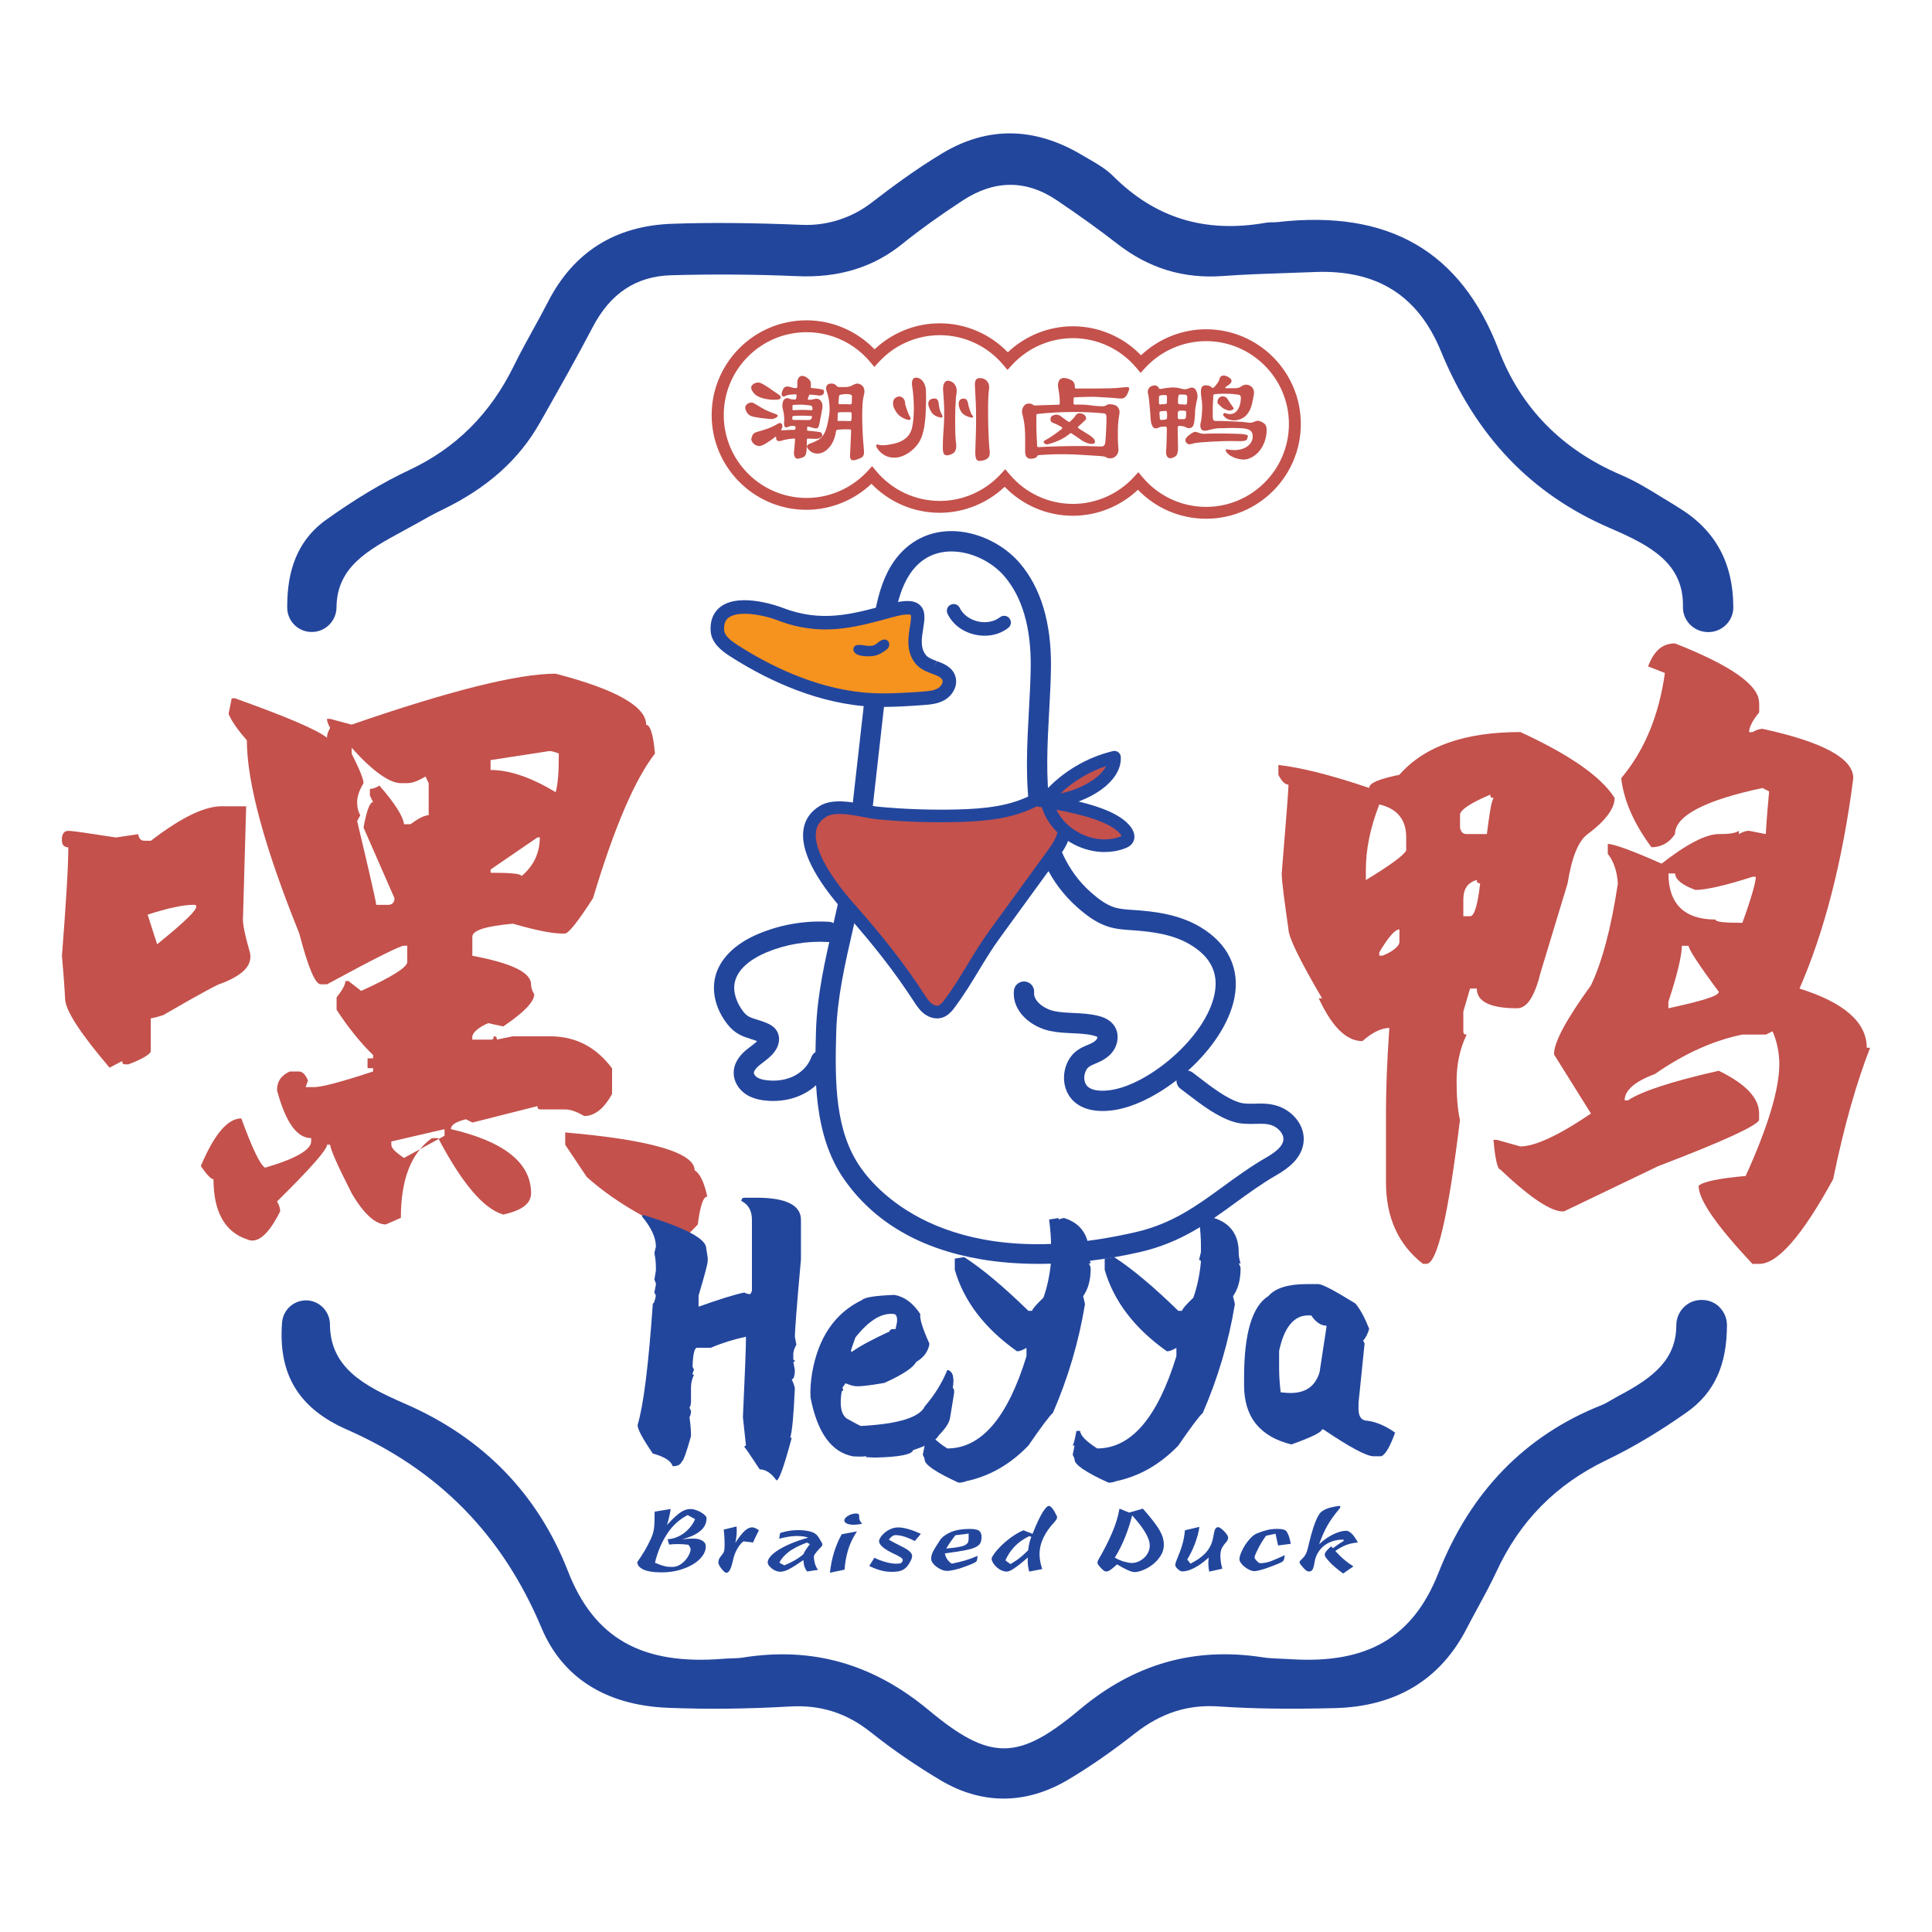 <svg width="146" height="146" viewBox="0 0 146 146" fill="none" xmlns="http://www.w3.org/2000/svg">
<path d="M18.352 69.37C18.352 69.927 18.532 70.737 18.834 71.793C19.194 72.849 18.474 73.656 16.673 74.342C16.673 74.279 15.233 75.024 12.353 76.703C11.813 76.89 11.453 76.952 11.394 76.952V79.438C11.394 79.625 10.854 79.995 9.715 80.431H9.476C9.296 80.431 9.237 80.369 9.237 80.182L8.278 80.681C6.059 78.074 4.92 76.332 4.92 75.463C4.92 75.401 4.861 74.283 4.681 72.233C4.982 68.321 5.162 65.586 5.162 64.035C4.861 64.035 4.681 63.848 4.681 63.536V63.287C4.74 62.975 4.861 62.788 5.162 62.788C5.522 62.788 6.723 62.975 8.762 63.287L10.442 63.038C10.5 63.349 10.622 63.536 10.923 63.536H11.404C13.744 61.736 15.545 60.867 16.923 60.929H18.602L18.363 69.377L18.352 69.37ZM11.875 71.357C14.336 69.37 15.295 68.376 14.634 68.376C13.855 68.376 12.654 68.626 11.155 69.121L11.875 71.357ZM48.833 54.774C49.134 54.774 49.373 55.518 49.494 56.948C47.995 58.873 46.434 62.477 44.813 67.878C43.733 69.553 43.013 70.485 42.712 70.547H42.473C41.694 70.547 40.493 70.298 38.755 69.803C36.715 69.99 35.694 70.301 35.694 70.796V72.226C38.633 72.784 40.133 73.469 40.133 74.4C40.133 74.587 40.191 74.837 40.371 75.145C40.371 75.702 39.592 76.512 38.031 77.568L36.892 77.319C36.172 77.63 35.753 78.001 35.691 78.313V78.562H37.131C37.252 78.562 37.311 78.499 37.311 78.313C37.491 78.313 37.55 78.375 37.55 78.562L38.751 78.313H41.573C43.494 78.313 45.052 79.119 46.254 80.736V82.661C45.655 83.779 44.934 84.337 44.152 84.337C43.612 84.025 43.131 83.838 42.712 83.838H40.853C40.673 83.838 40.614 83.776 40.614 83.589L35.694 84.832L35.213 84.582C34.434 84.769 34.074 85.019 34.074 85.327C38.093 86.258 40.133 87.875 40.133 90.17C40.133 90.977 39.412 91.475 38.035 91.784C36.535 91.347 34.915 89.422 33.115 86.009H32.634C31.072 87.127 30.293 89.114 30.293 92.033L29.154 92.531C28.375 92.531 27.475 91.725 26.575 90.17C25.495 88.058 24.955 86.816 24.955 86.507H24.716C24.716 86.881 23.456 88.308 20.935 90.793C21.115 91.105 21.174 91.351 21.174 91.538C20.274 93.338 19.433 94.024 18.654 93.65C16.975 93.092 16.133 91.538 16.133 89.114C15.953 89.114 15.652 88.803 15.174 88.121C16.196 85.697 17.213 84.517 18.235 84.517C19.076 86.816 19.675 88.058 20.035 88.242C22.375 87.56 23.515 86.874 23.515 86.255V86.005C22.434 86.005 21.593 84.825 20.935 82.401C20.935 81.719 21.236 81.283 21.894 80.972H22.614C22.853 80.972 23.096 81.221 23.276 81.653L23.096 82.152H23.757C24.297 82.152 25.737 81.778 28.195 80.972V80.722H27.776V79.978H28.195V79.729C27.236 78.797 26.336 77.679 25.436 76.311V75.38C25.855 74.823 26.097 74.449 26.097 74.137H26.336L27.295 74.882C29.635 73.826 30.774 73.081 30.774 72.707V71.465H30.536C30.234 71.465 28.258 72.458 24.716 74.383H24.235C23.816 74.383 23.276 73.078 22.614 70.533C19.976 64.011 18.654 59.105 18.654 55.937C17.875 55.068 17.452 54.386 17.272 53.95L17.511 52.769H17.75C21.59 54.137 23.93 55.13 24.709 55.75C24.709 55.563 24.768 55.314 24.948 55.006C24.768 54.694 24.709 54.448 24.709 54.324H24.948L26.568 54.76C33.949 52.212 39.108 50.91 41.988 50.91C46.548 52.091 48.829 53.396 48.829 54.76L48.833 54.774ZM26.572 56.948C27.17 58.129 27.472 58.873 27.472 59.184C27.17 59.683 26.99 60.178 26.99 60.614C26.99 60.988 27.049 61.296 27.229 61.608L26.99 62.044C27.949 66.081 28.431 68.193 28.431 68.38H29.331C29.632 68.38 29.812 68.193 29.812 67.881L27.472 62.539C27.71 61.234 27.953 60.614 28.192 60.614L27.953 60.116V59.617C28.133 59.617 28.372 59.555 28.673 59.368C29.874 60.736 30.473 61.729 30.532 62.286H31.013C31.612 61.85 32.093 61.605 32.395 61.605V59.181L32.156 58.682C31.616 58.994 31.197 59.181 30.774 59.181H30.293C29.452 59.181 28.192 58.312 26.575 56.512V56.948H26.572ZM29.573 86.261V86.511C29.573 86.76 29.874 87.068 30.532 87.504L33.593 85.829V85.33L29.573 86.261ZM37.072 57.443V58.187C38.512 58.187 40.133 58.745 41.992 59.863C42.172 59.243 42.23 58.25 42.23 56.944C41.929 56.82 41.691 56.758 41.51 56.758L37.072 57.44V57.443ZM37.072 65.953C38.571 65.953 39.35 66.015 39.412 66.202C40.312 65.458 40.794 64.464 40.794 63.284H40.614L37.075 65.707V65.956L37.072 65.953ZM42.712 85.579C49.252 86.137 52.492 87.13 52.492 88.436C52.911 88.685 53.212 89.367 53.451 90.423C53.15 90.423 52.911 91.105 52.731 92.535L51.831 93.466C48.653 92.099 46.191 90.61 44.332 88.931L42.712 86.507V85.576V85.579Z" fill="#C4514C"/>
<path d="M53.393 114.748C53.393 115.468 52.78 115.994 51.558 116.323C51.731 116.306 51.877 116.288 52.001 116.281C52.126 116.274 52.257 116.268 52.399 116.268C52.673 116.268 52.898 116.319 53.074 116.427C53.251 116.531 53.337 116.676 53.337 116.863C53.337 117.112 53.251 117.355 53.078 117.59C52.905 117.825 52.669 118.033 52.365 118.217C52.063 118.397 51.707 118.546 51.305 118.656C50.9 118.767 50.467 118.823 50.01 118.823C49.367 118.823 48.896 118.746 48.601 118.598C48.304 118.449 48.158 118.265 48.158 118.047C48.259 117.902 48.355 117.76 48.446 117.621C48.536 117.483 48.619 117.348 48.698 117.216C48.778 117.081 48.858 116.943 48.934 116.801C49.01 116.659 49.086 116.503 49.162 116.337C49.224 116.198 49.28 116.063 49.322 115.942C49.363 115.817 49.394 115.679 49.418 115.527C49.439 115.374 49.456 115.194 49.46 114.99C49.467 114.786 49.47 114.536 49.47 114.235L50.682 114.034C50.651 114.246 50.613 114.443 50.571 114.627C50.53 114.81 50.474 115.014 50.405 115.239C50.634 114.99 50.834 114.786 51.008 114.627C51.181 114.467 51.333 114.346 51.471 114.26C51.61 114.173 51.731 114.114 51.845 114.083C51.956 114.052 52.067 114.034 52.174 114.034C52.288 114.034 52.417 114.055 52.555 114.1C52.694 114.145 52.829 114.201 52.953 114.273C53.078 114.346 53.182 114.419 53.268 114.502C53.355 114.585 53.396 114.668 53.396 114.751L53.393 114.748ZM51.97 114.491C51.34 114.817 50.817 115.291 50.409 115.921C49.997 116.548 49.692 117.275 49.495 118.096C49.654 118.165 49.792 118.22 49.913 118.262C50.035 118.303 50.145 118.334 50.242 118.359C50.339 118.383 50.436 118.397 50.523 118.4C50.613 118.407 50.706 118.411 50.81 118.411C51.008 118.411 51.191 118.359 51.361 118.258C51.53 118.158 51.676 118.037 51.797 117.895C51.918 117.756 52.011 117.611 52.084 117.458C52.154 117.31 52.188 117.185 52.188 117.092C52.188 117.04 52.171 116.981 52.14 116.915C52.108 116.849 52.07 116.79 52.025 116.738C51.814 116.707 51.572 116.69 51.295 116.686C51.018 116.686 50.776 116.693 50.564 116.721L50.45 116.319C50.672 116.306 50.89 116.261 51.104 116.178C51.319 116.094 51.516 115.984 51.697 115.849C51.877 115.714 52.039 115.554 52.185 115.374C52.327 115.198 52.441 115.004 52.524 114.8L51.97 114.495V114.491Z" fill="#23469D"/>
<path d="M57.35 115.648C57.298 115.748 57.253 115.838 57.215 115.911C57.177 115.984 57.142 116.053 57.111 116.122C57.08 116.188 57.049 116.257 57.014 116.326C56.983 116.396 56.949 116.475 56.91 116.565L56.194 116.479C56.124 116.517 56.048 116.583 55.969 116.676C55.889 116.77 55.813 116.877 55.744 116.995C55.674 117.116 55.609 117.244 55.553 117.375C55.494 117.51 55.453 117.635 55.429 117.756C55.377 117.985 55.328 118.172 55.287 118.314C55.242 118.456 55.197 118.57 55.152 118.649C55.107 118.729 55.062 118.784 55.017 118.812C54.972 118.84 54.927 118.854 54.882 118.854C54.843 118.854 54.792 118.823 54.722 118.764C54.657 118.705 54.591 118.632 54.525 118.553C54.463 118.473 54.407 118.39 54.359 118.303C54.31 118.217 54.286 118.144 54.286 118.089C54.286 117.981 54.307 117.881 54.352 117.791C54.397 117.701 54.483 117.58 54.612 117.427C54.663 117.368 54.698 117.296 54.722 117.202C54.743 117.109 54.757 116.97 54.757 116.787C54.757 116.513 54.75 116.274 54.736 116.074C54.722 115.873 54.709 115.714 54.688 115.592L55.664 115.354C55.695 115.779 55.664 116.195 55.567 116.596C55.712 116.368 55.844 116.178 55.965 116.029C56.083 115.88 56.194 115.759 56.294 115.669C56.395 115.579 56.492 115.516 56.581 115.478C56.672 115.44 56.761 115.419 56.848 115.419C56.907 115.419 56.98 115.44 57.073 115.478C57.167 115.516 57.257 115.572 57.347 115.641L57.35 115.648Z" fill="#23469D"/>
<path d="M62.079 116.527C62.131 116.624 62.152 116.693 62.145 116.738C62.138 116.783 62.107 116.839 62.048 116.901C61.92 117.036 61.819 117.143 61.747 117.23C61.674 117.317 61.619 117.386 61.584 117.441C61.549 117.497 61.525 117.538 61.518 117.569C61.508 117.6 61.504 117.628 61.504 117.645C61.504 117.798 61.532 117.967 61.584 118.158C61.639 118.345 61.716 118.504 61.819 118.632L60.989 118.757C60.906 118.649 60.843 118.528 60.798 118.397C60.753 118.265 60.725 118.099 60.712 117.895C60.462 118.068 60.248 118.21 60.068 118.324C59.888 118.438 59.728 118.528 59.593 118.598C59.458 118.663 59.341 118.712 59.24 118.736C59.14 118.76 59.039 118.774 58.943 118.774C58.846 118.774 58.742 118.753 58.631 118.708C58.52 118.663 58.42 118.608 58.33 118.535C58.24 118.463 58.167 118.39 58.105 118.307C58.042 118.224 58.015 118.144 58.015 118.068C58.015 117.933 58.08 117.787 58.215 117.628C58.35 117.469 58.544 117.306 58.804 117.14C59.064 116.974 59.382 116.811 59.763 116.648C60.144 116.486 60.584 116.333 61.082 116.195C60.816 116.105 60.497 116.067 60.127 116.077C59.756 116.088 59.344 116.157 58.884 116.281L58.949 115.852C59.337 115.724 59.721 115.651 60.102 115.637C60.48 115.62 60.805 115.641 61.072 115.7C61.224 115.731 61.349 115.769 61.446 115.811C61.542 115.852 61.622 115.907 61.695 115.973C61.764 116.039 61.83 116.119 61.885 116.209C61.941 116.299 62.006 116.406 62.076 116.534L62.079 116.527ZM60.971 116.572C60.355 116.808 59.884 117.05 59.566 117.303C59.247 117.555 59.026 117.819 58.898 118.092L59.271 118.293C59.514 118.196 59.763 118.078 60.023 117.929C60.282 117.784 60.511 117.625 60.715 117.452C60.746 117.362 60.798 117.261 60.874 117.147C60.947 117.033 61.058 116.88 61.203 116.686L60.975 116.572H60.971Z" fill="#23469D"/>
<path d="M64.762 115.724C64.457 116.181 64.232 116.655 64.087 117.137C63.945 117.621 63.855 118.116 63.824 118.618L62.716 118.847C62.778 118.307 62.879 117.805 63.017 117.341C63.156 116.88 63.349 116.413 63.606 115.942L64.762 115.724ZM65.163 115.149C64.907 115.201 64.696 115.225 64.523 115.225C64.319 115.225 64.149 115.198 64.011 115.139C63.872 115.08 63.806 115 63.806 114.9C63.806 114.838 63.834 114.775 63.886 114.713C63.941 114.654 64.007 114.595 64.09 114.547C64.173 114.495 64.267 114.453 64.371 114.422C64.475 114.391 64.575 114.374 64.672 114.374C64.755 114.374 64.817 114.384 64.862 114.408C64.907 114.429 64.928 114.485 64.928 114.575V114.727C64.928 114.779 64.949 114.845 64.99 114.924C65.032 115.004 65.087 115.08 65.157 115.149H65.163Z" fill="#23469D"/>
<path d="M69.138 116.458C68.813 116.292 68.532 116.178 68.297 116.108C68.061 116.039 67.85 116.008 67.667 116.008C67.508 116.008 67.341 116.122 67.168 116.351C67.296 116.427 67.428 116.503 67.57 116.576C67.708 116.648 67.882 116.735 68.086 116.839C68.297 116.939 68.463 117.036 68.588 117.119C68.712 117.206 68.802 117.289 68.854 117.372C68.91 117.455 68.934 117.538 68.927 117.625C68.92 117.711 68.892 117.805 68.841 117.905C68.757 118.078 68.671 118.22 68.581 118.334C68.491 118.449 68.39 118.539 68.276 118.608C68.162 118.674 68.034 118.722 67.888 118.746C67.743 118.771 67.577 118.784 67.386 118.784C67.12 118.784 66.85 118.75 66.58 118.681C66.31 118.611 66.012 118.497 65.686 118.338L66.078 117.718C66.344 117.853 66.632 117.96 66.936 118.044C67.241 118.127 67.508 118.168 67.729 118.168C67.895 118.168 68.006 118.154 68.065 118.13C68.124 118.106 68.169 118.047 68.207 117.957C68.221 117.926 68.224 117.898 68.221 117.87C68.217 117.843 68.2 117.815 68.169 117.78C68.138 117.746 68.086 117.704 68.016 117.663C67.947 117.618 67.847 117.562 67.719 117.5C67.459 117.379 67.245 117.268 67.078 117.171C66.912 117.071 66.781 116.981 66.687 116.894C66.59 116.808 66.524 116.731 66.486 116.659C66.448 116.59 66.427 116.524 66.427 116.468C66.427 116.392 66.466 116.295 66.538 116.178C66.611 116.06 66.715 115.946 66.843 115.835C66.974 115.724 67.127 115.627 67.307 115.547C67.487 115.468 67.681 115.426 67.888 115.426C68.072 115.426 68.307 115.464 68.591 115.537C68.875 115.61 69.207 115.738 69.588 115.914L69.131 116.458H69.138Z" fill="#23469D"/>
<path d="M74.175 116.181C74.175 116.364 74.137 116.52 74.065 116.641C73.992 116.763 73.853 116.866 73.649 116.953C73.445 117.04 73.165 117.112 72.805 117.178C72.444 117.24 71.977 117.313 71.406 117.389C71.42 117.517 71.472 117.656 71.565 117.805C71.659 117.954 71.776 118.075 71.925 118.165C72.109 118.127 72.282 118.089 72.444 118.051C72.607 118.012 72.763 117.971 72.919 117.926C73.071 117.881 73.227 117.829 73.383 117.774C73.538 117.715 73.701 117.649 73.874 117.573L73.847 117.832C73.84 117.877 73.829 117.915 73.812 117.954C73.795 117.988 73.757 118.026 73.694 118.064C73.632 118.102 73.535 118.147 73.407 118.203C73.279 118.258 73.102 118.324 72.87 118.407C72.635 118.497 72.396 118.57 72.154 118.625C71.911 118.684 71.717 118.712 71.572 118.712C71.437 118.712 71.299 118.681 71.156 118.622C71.015 118.563 70.883 118.487 70.765 118.397C70.648 118.307 70.551 118.21 70.478 118.106C70.405 118.002 70.367 117.902 70.367 117.805C70.367 117.715 70.378 117.632 70.395 117.552C70.416 117.472 70.447 117.382 70.495 117.278C70.544 117.178 70.613 117.057 70.7 116.915C70.79 116.776 70.9 116.6 71.035 116.389C71.201 116.146 71.472 115.946 71.852 115.783C72.23 115.62 72.711 115.54 73.289 115.54C73.622 115.54 73.85 115.585 73.982 115.676C74.113 115.766 74.179 115.935 74.179 116.191L74.175 116.181ZM73.199 115.894L72.195 116.018C72.067 116.184 71.953 116.34 71.846 116.493C71.742 116.641 71.627 116.818 71.506 117.022C71.87 116.991 72.164 116.956 72.386 116.918C72.607 116.88 72.78 116.832 72.898 116.776C73.016 116.718 73.095 116.652 73.137 116.576C73.178 116.499 73.199 116.406 73.199 116.299V115.897V115.894Z" fill="#23469D"/>
<path d="M79.832 114.491C79.877 114.582 79.891 114.661 79.874 114.73C79.857 114.8 79.794 114.897 79.687 115.018C79.324 115.399 79.047 115.797 78.849 116.209C78.655 116.621 78.558 117.036 78.558 117.455C78.558 117.628 78.576 117.808 78.61 117.999C78.645 118.189 78.694 118.379 78.759 118.573L77.776 118.764C77.724 118.58 77.693 118.404 77.676 118.237C77.658 118.071 77.658 117.895 77.672 117.701C77.437 117.905 77.233 118.075 77.056 118.213C76.879 118.352 76.731 118.459 76.606 118.542C76.481 118.625 76.377 118.684 76.294 118.715C76.211 118.746 76.142 118.764 76.083 118.764C75.948 118.764 75.817 118.733 75.685 118.674C75.553 118.615 75.436 118.535 75.332 118.445C75.228 118.352 75.138 118.251 75.069 118.144C74.999 118.037 74.954 117.933 74.934 117.839C74.92 117.763 74.979 117.632 75.107 117.448C75.235 117.265 75.408 117.06 75.626 116.842C75.844 116.624 76.104 116.403 76.401 116.184C76.699 115.966 77.007 115.786 77.333 115.644L78.029 115.911C78.333 115.146 78.59 114.602 78.794 114.28C78.998 113.958 79.154 113.799 79.261 113.799C79.337 113.799 79.424 113.861 79.524 113.986C79.625 114.111 79.725 114.28 79.826 114.498L79.832 114.491ZM77.759 116.094C77.319 116.313 76.956 116.572 76.668 116.873C76.381 117.175 76.152 117.521 75.979 117.912C76.038 117.964 76.097 118.012 76.159 118.054C76.222 118.099 76.291 118.147 76.36 118.196C76.499 118.113 76.627 118.037 76.737 117.961C76.848 117.888 76.956 117.812 77.056 117.732C77.156 117.652 77.26 117.566 77.361 117.472C77.461 117.379 77.575 117.272 77.696 117.154C77.717 116.97 77.745 116.79 77.786 116.617C77.828 116.444 77.876 116.281 77.935 116.129L77.755 116.091L77.759 116.094Z" fill="#23469D"/>
<path d="M87.955 116.707C87.955 117.026 87.872 117.313 87.706 117.573C87.539 117.832 87.338 118.051 87.103 118.234C86.868 118.414 86.625 118.556 86.373 118.653C86.12 118.753 85.909 118.802 85.736 118.802C85.5 118.802 85.06 118.608 84.416 118.22C84.233 118.386 84.081 118.511 83.966 118.598C83.852 118.684 83.752 118.736 83.669 118.75C83.586 118.767 83.509 118.75 83.44 118.708C83.371 118.663 83.291 118.594 83.201 118.497C83.049 118.338 82.962 118.22 82.942 118.144C82.921 118.068 82.942 117.985 82.99 117.895C83.416 117.161 83.769 116.472 84.046 115.821C84.323 115.17 84.507 114.568 84.597 114.007L85.323 114.305L86.366 114.007C86.691 114.377 86.958 114.696 87.162 114.962C87.37 115.229 87.529 115.464 87.643 115.669C87.757 115.873 87.837 116.056 87.882 116.223C87.927 116.389 87.948 116.551 87.948 116.711L87.955 116.707ZM86.885 116.794C86.885 116.506 86.767 116.171 86.535 115.786C86.303 115.402 85.978 114.98 85.555 114.519C85.427 115.042 85.254 115.579 85.036 116.129C84.818 116.68 84.555 117.206 84.247 117.711C84.468 117.839 84.7 117.936 84.943 118.009C85.185 118.078 85.382 118.113 85.535 118.113C85.687 118.113 85.853 118.078 86.013 118.012C86.172 117.947 86.317 117.853 86.449 117.735C86.58 117.618 86.684 117.476 86.764 117.317C86.843 117.154 86.885 116.981 86.885 116.797V116.794Z" fill="#23469D"/>
<path d="M92.809 116.202C92.809 116.33 92.746 116.454 92.629 116.576C92.463 116.759 92.352 116.936 92.293 117.102C92.234 117.268 92.213 117.469 92.227 117.704C92.241 117.87 92.255 118.016 92.276 118.144C92.296 118.272 92.328 118.404 92.373 118.546L91.379 118.764C91.348 118.598 91.327 118.435 91.317 118.276C91.306 118.116 91.317 117.926 91.341 117.701C90.939 118.064 90.569 118.331 90.233 118.497C89.894 118.667 89.603 118.75 89.354 118.75C89.219 118.75 89.077 118.663 88.924 118.49C88.855 118.421 88.817 118.348 88.814 118.272C88.814 118.196 88.838 118.092 88.893 117.957C88.993 117.708 89.084 117.486 89.156 117.292C89.229 117.098 89.291 116.915 89.343 116.738C89.395 116.562 89.437 116.389 89.468 116.212C89.499 116.036 89.527 115.849 89.544 115.644L90.635 115.385C90.614 115.575 90.576 115.783 90.513 116.001C90.451 116.219 90.382 116.441 90.299 116.659C90.216 116.88 90.122 117.092 90.022 117.299C89.921 117.507 89.817 117.69 89.717 117.85L89.966 118.165C90.52 117.877 90.929 117.576 91.189 117.258C91.448 116.939 91.611 116.579 91.677 116.178C91.729 115.866 91.777 115.658 91.829 115.558C91.881 115.457 91.96 115.405 92.068 115.405C92.106 115.405 92.165 115.433 92.248 115.492C92.331 115.551 92.414 115.62 92.497 115.703C92.58 115.786 92.653 115.873 92.715 115.966C92.778 116.06 92.812 116.136 92.812 116.202H92.809Z" fill="#23469D"/>
<path d="M96.582 116.783L96.391 115.904L95.675 116.056C95.578 116.184 95.488 116.319 95.398 116.461C95.308 116.603 95.225 116.749 95.148 116.891C95.072 117.033 95.006 117.168 94.948 117.292C94.889 117.417 94.847 117.521 94.823 117.604C94.802 117.663 94.802 117.715 94.823 117.763C94.844 117.812 94.899 117.881 94.996 117.978C95.079 118.068 95.155 118.116 95.221 118.127C95.287 118.137 95.401 118.127 95.56 118.102C95.643 118.089 95.727 118.071 95.81 118.051C95.893 118.03 95.99 117.995 96.1 117.954C96.211 117.912 96.346 117.857 96.505 117.787C96.665 117.718 96.862 117.628 97.097 117.521L97.039 117.808C97.025 117.877 97.001 117.933 96.963 117.971C96.924 118.009 96.859 118.051 96.762 118.096C96.557 118.186 96.357 118.269 96.156 118.345C95.955 118.421 95.768 118.487 95.591 118.546C95.415 118.604 95.259 118.646 95.117 118.681C94.975 118.715 94.868 118.729 94.792 118.729C94.677 118.729 94.553 118.698 94.418 118.632C94.283 118.57 94.162 118.494 94.051 118.404C93.94 118.314 93.847 118.217 93.774 118.113C93.701 118.009 93.663 117.915 93.663 117.839C93.663 117.704 93.705 117.538 93.788 117.337C93.871 117.137 93.975 116.939 94.103 116.738C94.231 116.541 94.373 116.364 94.529 116.205C94.684 116.046 94.837 115.939 94.982 115.88C95.249 115.772 95.501 115.686 95.74 115.627C95.979 115.568 96.242 115.537 96.53 115.537C96.734 115.537 96.886 115.554 96.994 115.585C97.101 115.617 97.17 115.658 97.208 115.71C97.347 115.883 97.461 116.202 97.544 116.666L96.578 116.79L96.582 116.783Z" fill="#23469D"/>
<path d="M102.62 116.565C102.294 116.589 102 116.652 101.737 116.752C101.474 116.853 101.197 117.001 100.909 117.206C101.152 117.472 101.377 117.694 101.588 117.87C101.799 118.047 102.027 118.213 102.277 118.372L101.501 118.909C101.259 118.736 101.034 118.559 100.823 118.372C100.611 118.189 100.435 118.002 100.286 117.819C100.217 117.735 100.165 117.663 100.137 117.6C100.109 117.538 100.106 117.469 100.127 117.396C100.148 117.323 100.2 117.244 100.276 117.161C100.352 117.078 100.459 116.977 100.601 116.856L100.726 116.998C100.885 116.877 101.03 116.773 101.165 116.683C101.3 116.593 101.425 116.513 101.546 116.444L101.519 116.347C101.2 116.347 100.916 116.392 100.663 116.482C100.411 116.572 100.196 116.693 100.013 116.846C99.832 116.998 99.684 117.178 99.569 117.386C99.455 117.594 99.379 117.815 99.341 118.051C99.317 118.203 99.289 118.327 99.265 118.417C99.24 118.511 99.209 118.58 99.175 118.632C99.14 118.684 99.099 118.715 99.05 118.733C99.002 118.75 98.943 118.757 98.874 118.757C98.822 118.757 98.756 118.722 98.669 118.653C98.583 118.584 98.462 118.449 98.302 118.251C98.233 118.161 98.202 118.092 98.205 118.04C98.212 117.988 98.268 117.915 98.378 117.822C98.507 117.701 98.603 117.58 98.669 117.455C98.735 117.33 98.794 117.161 98.846 116.943C99.189 115.447 99.517 114.554 99.829 114.266C99.957 114.159 100.12 114.069 100.321 113.993C100.521 113.92 100.798 113.858 101.159 113.806C101.221 113.792 101.262 113.806 101.283 113.848C101.304 113.889 101.283 113.944 101.217 114.014C101.013 114.263 100.837 114.488 100.691 114.692C100.546 114.897 100.414 115.101 100.3 115.305C100.186 115.509 100.082 115.721 99.985 115.942C99.888 116.16 99.791 116.413 99.687 116.693C99.871 116.52 100.058 116.371 100.245 116.243C100.431 116.115 100.615 116.011 100.795 115.928C100.972 115.845 101.141 115.783 101.3 115.741C101.46 115.7 101.598 115.679 101.719 115.679C102 115.679 102.298 115.977 102.616 116.569L102.62 116.565Z" fill="#23469D"/>
<path d="M58.596 31.585C58.475 31.664 58.309 31.689 58.098 31.654C57.984 31.64 57.873 31.63 57.759 31.619C57.644 31.609 57.551 31.599 57.478 31.585C57.333 31.564 57.177 31.54 57.018 31.509C56.858 31.477 56.741 31.439 56.668 31.394C56.588 31.349 56.523 31.287 56.474 31.214C56.426 31.142 56.384 31.069 56.36 31C56.332 30.93 56.318 30.865 56.318 30.806C56.318 30.747 56.329 30.698 56.349 30.667C56.429 30.546 56.529 30.47 56.651 30.439C56.772 30.404 56.876 30.415 56.969 30.47C57.063 30.522 57.146 30.57 57.218 30.615C57.291 30.66 57.388 30.716 57.509 30.792C57.703 30.906 57.883 31 58.053 31.072C58.222 31.145 58.378 31.207 58.517 31.252C58.683 31.311 58.773 31.363 58.783 31.408C58.794 31.453 58.731 31.512 58.6 31.592L58.596 31.585ZM58.995 30.054C58.974 30.148 58.884 30.196 58.724 30.203C58.531 30.217 58.347 30.214 58.171 30.193C57.994 30.172 57.828 30.145 57.675 30.103C57.523 30.061 57.385 30.013 57.267 29.947C57.146 29.885 57.052 29.812 56.986 29.733C56.886 29.604 56.824 29.514 56.803 29.462C56.779 29.41 56.768 29.345 56.768 29.272C56.768 29.199 56.81 29.127 56.9 29.05C56.986 28.978 57.094 28.929 57.218 28.912C57.26 28.905 57.298 28.905 57.34 28.909C57.381 28.912 57.433 28.926 57.499 28.953C57.565 28.981 57.651 29.026 57.759 29.088C57.866 29.151 58.004 29.241 58.178 29.355C58.212 29.383 58.254 29.414 58.302 29.449C58.351 29.487 58.406 29.521 58.461 29.559C58.517 29.597 58.569 29.629 58.617 29.66C58.662 29.691 58.7 29.715 58.728 29.736C58.867 29.829 58.953 29.892 58.977 29.926C59.005 29.961 59.012 30.003 58.998 30.058L58.995 30.054ZM62.245 29.733C62.232 29.791 62.173 29.84 62.065 29.871C61.958 29.906 61.84 29.902 61.716 29.861C61.695 29.854 61.647 29.85 61.567 29.847C61.487 29.843 61.39 29.836 61.276 29.823C61.224 29.816 61.19 29.819 61.176 29.826C61.162 29.836 61.141 29.871 61.117 29.93C61.103 29.964 61.093 29.992 61.086 30.02C61.079 30.047 61.068 30.072 61.054 30.099C61.041 30.141 61.041 30.169 61.051 30.186C61.061 30.203 61.093 30.21 61.145 30.21C61.245 30.21 61.314 30.21 61.356 30.2C61.397 30.193 61.432 30.183 61.467 30.169C61.602 30.134 61.705 30.127 61.782 30.137C61.858 30.151 61.937 30.196 62.017 30.276C62.138 30.415 62.18 30.601 62.148 30.837C62.107 31.052 62.069 31.266 62.027 31.481C61.986 31.699 61.951 31.886 61.917 32.045C61.882 32.211 61.837 32.312 61.778 32.346C61.719 32.381 61.622 32.381 61.487 32.346C61.428 32.333 61.373 32.319 61.321 32.301C61.273 32.284 61.221 32.27 61.165 32.256C61.086 32.236 61.037 32.232 61.02 32.242C61.003 32.253 60.996 32.284 60.996 32.336C60.996 32.357 60.996 32.374 60.999 32.391C60.999 32.409 60.999 32.426 60.996 32.447C60.982 32.492 60.985 32.523 60.999 32.533C61.016 32.544 61.048 32.551 61.093 32.557C61.172 32.565 61.259 32.571 61.349 32.578C61.439 32.585 61.539 32.596 61.653 32.609C61.861 32.63 61.989 32.654 62.045 32.689C62.097 32.724 62.128 32.793 62.135 32.9C62.142 32.952 62.093 33.011 61.996 33.077C61.899 33.143 61.764 33.167 61.595 33.163C61.501 33.157 61.411 33.153 61.325 33.153C61.238 33.153 61.158 33.153 61.086 33.143C61.044 33.143 61.016 33.146 60.999 33.153C60.982 33.16 60.975 33.191 60.975 33.243C60.975 33.371 60.975 33.485 60.971 33.593C60.968 33.7 60.965 33.807 60.958 33.911C60.951 34.046 60.94 34.154 60.923 34.237C60.906 34.32 60.878 34.389 60.836 34.441C60.795 34.493 60.739 34.534 60.66 34.566C60.584 34.597 60.483 34.624 60.365 34.652C60.237 34.687 60.141 34.652 60.075 34.548C60.009 34.444 59.985 34.302 60.005 34.122C60.026 33.956 60.04 33.814 60.047 33.697C60.054 33.579 60.064 33.437 60.078 33.271C60.085 33.198 60.078 33.157 60.068 33.146C60.057 33.136 60.019 33.136 59.957 33.143C59.77 33.157 59.607 33.177 59.472 33.202C59.334 33.229 59.171 33.267 58.977 33.323C58.884 33.343 58.808 33.337 58.749 33.302C58.69 33.267 58.659 33.215 58.659 33.143C58.659 33.063 58.655 33.018 58.645 33.008C58.635 32.997 58.607 33.008 58.558 33.032C58.486 33.098 58.403 33.163 58.309 33.226C58.216 33.288 58.101 33.364 57.97 33.451C57.769 33.586 57.61 33.665 57.489 33.69C57.367 33.717 57.26 33.707 57.16 33.658C57.038 33.614 56.941 33.534 56.869 33.43C56.796 33.323 56.765 33.233 56.779 33.16C56.813 32.994 56.862 32.873 56.928 32.796C56.993 32.72 57.111 32.661 57.277 32.62C57.53 32.554 57.79 32.471 58.053 32.374C58.316 32.277 58.555 32.163 58.77 32.028C58.915 31.941 59.022 31.948 59.088 32.049C59.154 32.149 59.136 32.288 59.04 32.468C59.005 32.502 59.022 32.516 59.088 32.516C59.175 32.509 59.268 32.506 59.361 32.506C59.455 32.506 59.587 32.499 59.746 32.485H59.957C60.023 32.485 60.068 32.474 60.089 32.454C60.109 32.433 60.12 32.384 60.12 32.305C60.12 32.253 60.106 32.218 60.075 32.204C60.044 32.191 59.967 32.184 59.839 32.184C59.76 32.184 59.673 32.208 59.58 32.253C59.452 32.312 59.361 32.312 59.306 32.249C59.251 32.187 59.233 32.031 59.261 31.785C59.268 31.744 59.268 31.692 59.265 31.626C59.261 31.56 59.258 31.491 59.251 31.415C59.244 31.342 59.233 31.266 59.22 31.19C59.206 31.114 59.192 31.048 59.178 30.996C59.119 30.802 59.105 30.622 59.143 30.453C59.181 30.283 59.24 30.179 59.327 30.137C59.361 30.117 59.407 30.103 59.462 30.093C59.517 30.082 59.555 30.086 59.576 30.096C59.67 30.137 59.735 30.158 59.77 30.165C59.808 30.172 59.86 30.179 59.936 30.186C60.03 30.193 60.089 30.193 60.113 30.186C60.137 30.179 60.154 30.148 60.168 30.096C60.189 30.037 60.199 29.964 60.199 29.885C60.199 29.826 60.154 29.795 60.068 29.795C59.853 29.809 59.701 29.823 59.607 29.836C59.514 29.85 59.441 29.874 59.386 29.906C59.265 29.978 59.171 29.982 59.105 29.909C59.04 29.84 59.057 29.684 59.164 29.445C59.251 29.199 59.479 29.144 59.853 29.286C59.874 29.293 59.902 29.3 59.94 29.307C59.978 29.314 60.026 29.32 60.085 29.327C60.158 29.334 60.206 29.327 60.224 29.303C60.244 29.279 60.255 29.241 60.255 29.189V29.03C60.241 28.884 60.255 28.756 60.3 28.649C60.341 28.541 60.407 28.469 60.49 28.434C60.573 28.396 60.674 28.4 60.791 28.438C60.909 28.479 61.034 28.566 61.165 28.697C61.259 28.791 61.297 28.953 61.276 29.189C61.269 29.248 61.273 29.286 61.279 29.303C61.29 29.32 61.314 29.327 61.356 29.327C61.428 29.327 61.511 29.334 61.602 29.348C61.691 29.362 61.802 29.376 61.937 29.39C62.097 29.417 62.197 29.449 62.239 29.483C62.28 29.521 62.28 29.601 62.249 29.729L62.245 29.733ZM61.397 30.885C61.397 30.799 61.383 30.74 61.356 30.705C61.328 30.671 61.276 30.65 61.196 30.636C61.096 30.622 61.006 30.612 60.923 30.605C60.84 30.598 60.753 30.591 60.663 30.584C60.573 30.577 60.476 30.577 60.373 30.581C60.269 30.581 60.151 30.588 60.016 30.595C59.964 30.595 59.926 30.601 59.912 30.615C59.898 30.629 59.888 30.653 59.888 30.684V30.906C59.853 30.965 59.895 30.996 60.009 30.996C60.224 30.982 60.428 30.975 60.625 30.975C60.822 30.975 61.034 30.982 61.259 30.996C61.331 31.003 61.373 30.996 61.383 30.975C61.394 30.955 61.397 30.927 61.397 30.885ZM61.345 31.564C61.352 31.536 61.359 31.509 61.366 31.477C61.373 31.446 61.331 31.432 61.245 31.432C61.006 31.419 60.791 31.412 60.601 31.412C60.411 31.412 60.203 31.419 59.974 31.432C59.909 31.432 59.874 31.463 59.874 31.522V31.643C59.874 31.678 59.881 31.699 59.895 31.713C59.909 31.727 59.947 31.734 60.016 31.734H60.276C60.355 31.734 60.435 31.734 60.514 31.737C60.594 31.741 60.681 31.741 60.771 31.741H61.075C61.155 31.741 61.217 31.73 61.259 31.706C61.3 31.682 61.331 31.633 61.345 31.561V31.564ZM65.268 33.835C65.289 33.994 65.296 34.122 65.292 34.219C65.289 34.316 65.268 34.396 65.233 34.455C65.195 34.514 65.14 34.566 65.057 34.604C64.977 34.645 64.866 34.687 64.728 34.735C64.534 34.801 64.402 34.801 64.326 34.732C64.25 34.663 64.222 34.548 64.236 34.386C64.25 34.199 64.26 33.967 64.271 33.686C64.281 33.406 64.295 33.053 64.316 32.627C64.323 32.554 64.316 32.506 64.302 32.481C64.285 32.457 64.25 32.447 64.198 32.447C64.063 32.44 63.925 32.44 63.772 32.443C63.623 32.447 63.478 32.454 63.336 32.468C63.294 32.474 63.263 32.481 63.236 32.492C63.208 32.502 63.191 32.54 63.177 32.606C63.163 32.651 63.156 32.693 63.153 32.72C63.149 32.751 63.146 32.783 63.139 32.814C63.045 33.202 62.91 33.506 62.734 33.728C62.557 33.953 62.37 34.105 62.169 34.192C61.968 34.278 61.771 34.299 61.581 34.257C61.387 34.216 61.228 34.115 61.099 33.963C60.919 33.769 60.947 33.627 61.179 33.534C61.432 33.447 61.64 33.354 61.806 33.26C61.968 33.163 62.103 33.039 62.211 32.886C62.318 32.734 62.405 32.537 62.471 32.298C62.536 32.059 62.602 31.747 62.661 31.367C62.682 31.238 62.692 31.096 62.692 30.937C62.692 30.778 62.685 30.619 62.668 30.456C62.651 30.297 62.626 30.145 62.599 30.006C62.567 29.867 62.536 29.757 62.505 29.677C62.425 29.483 62.408 29.324 62.45 29.196C62.491 29.068 62.605 28.998 62.786 28.985C62.959 28.971 63.097 29.023 63.194 29.134C63.239 29.178 63.277 29.213 63.305 29.227C63.333 29.244 63.371 29.251 63.426 29.251C63.706 29.258 63.911 29.251 64.035 29.241C64.163 29.227 64.271 29.196 64.364 29.14C64.551 29.04 64.69 28.988 64.783 28.985C64.877 28.985 64.977 29.016 65.084 29.088C65.33 29.248 65.389 29.546 65.254 29.978C65.219 30.113 65.195 30.325 65.178 30.612C65.16 30.903 65.154 31.228 65.157 31.592C65.16 31.955 65.171 32.333 65.192 32.727C65.213 33.122 65.237 33.489 65.271 33.828L65.268 33.835ZM64.357 31.284C64.357 31.225 64.347 31.186 64.323 31.169C64.299 31.152 64.264 31.145 64.219 31.145H63.838C63.703 31.145 63.575 31.145 63.447 31.155C63.398 31.155 63.364 31.162 63.343 31.18C63.319 31.197 63.308 31.232 63.308 31.284C63.308 31.356 63.308 31.429 63.305 31.498C63.305 31.567 63.298 31.64 63.291 31.713C63.291 31.747 63.294 31.772 63.305 31.789C63.315 31.806 63.343 31.813 63.391 31.813C63.523 31.806 63.661 31.806 63.8 31.81C63.938 31.81 64.077 31.817 64.209 31.824C64.288 31.824 64.337 31.792 64.347 31.734C64.354 31.661 64.357 31.585 64.357 31.509V31.284ZM64.388 29.985C64.388 29.871 64.319 29.809 64.177 29.795C64.077 29.781 63.98 29.777 63.886 29.781C63.793 29.781 63.672 29.798 63.526 29.826C63.485 29.833 63.457 29.847 63.436 29.867C63.416 29.888 63.402 29.937 63.395 30.016C63.395 30.068 63.395 30.127 63.385 30.186C63.378 30.245 63.371 30.314 63.364 30.387C63.357 30.459 63.364 30.505 63.378 30.522C63.395 30.539 63.426 30.546 63.471 30.546H63.845C63.977 30.546 64.098 30.546 64.209 30.556C64.274 30.556 64.319 30.549 64.34 30.532C64.361 30.515 64.371 30.48 64.371 30.428C64.371 30.356 64.371 30.283 64.375 30.207C64.375 30.134 64.378 30.061 64.378 29.985H64.388Z" fill="#C4514C"/>
<path d="M69.969 29.473C69.983 29.76 69.986 30.075 69.979 30.418C69.972 30.761 69.959 31.114 69.938 31.474C69.924 31.633 69.91 31.779 69.896 31.903C69.882 32.031 69.865 32.149 69.848 32.26C69.827 32.371 69.803 32.478 69.778 32.578C69.751 32.682 69.723 32.789 69.688 32.904C69.616 33.132 69.508 33.343 69.37 33.537C69.231 33.735 69.069 33.908 68.885 34.057C68.702 34.206 68.508 34.327 68.304 34.42C68.099 34.514 67.906 34.566 67.719 34.579C67.424 34.607 67.154 34.559 66.908 34.434C66.663 34.309 66.462 34.136 66.309 33.908C66.223 33.773 66.192 33.683 66.216 33.634C66.24 33.586 66.302 33.575 66.4 33.61C66.493 33.645 66.645 33.655 66.86 33.641C67.075 33.627 67.331 33.586 67.629 33.51C67.968 33.43 68.252 33.288 68.48 33.091C68.705 32.89 68.858 32.623 68.93 32.291C68.972 32.118 69.003 31.907 69.024 31.657C69.048 31.408 69.058 31.142 69.058 30.861C69.058 30.581 69.048 30.297 69.027 30.009C69.006 29.722 68.979 29.459 68.937 29.22C68.892 28.953 68.909 28.763 68.993 28.649C69.076 28.535 69.214 28.51 69.408 28.569C69.567 28.621 69.699 28.739 69.803 28.915C69.907 29.092 69.962 29.276 69.969 29.469V29.473ZM68.736 31.432C68.816 31.567 68.837 31.654 68.795 31.699C68.754 31.744 68.664 31.744 68.525 31.702C68.293 31.63 68.096 31.522 67.94 31.384C67.784 31.245 67.653 31.048 67.545 30.795C67.487 30.65 67.469 30.494 67.5 30.335C67.532 30.176 67.629 30.061 67.795 29.996C67.94 29.937 68.079 29.954 68.203 30.051C68.331 30.148 68.397 30.297 68.404 30.498C68.404 30.539 68.418 30.602 68.445 30.688C68.473 30.775 68.501 30.868 68.536 30.962C68.57 31.058 68.605 31.148 68.639 31.235C68.677 31.322 68.709 31.387 68.733 31.436L68.736 31.432ZM71.146 31.273C71.226 31.394 71.246 31.474 71.212 31.519C71.174 31.564 71.111 31.571 71.018 31.543C70.786 31.484 70.613 31.398 70.499 31.284C70.384 31.169 70.281 30.982 70.187 30.723C70.135 30.57 70.135 30.439 70.187 30.328C70.239 30.217 70.343 30.148 70.499 30.124C70.651 30.096 70.762 30.12 70.824 30.189C70.886 30.259 70.924 30.366 70.938 30.505C70.952 30.657 70.976 30.802 71.014 30.941C71.052 31.079 71.097 31.19 71.149 31.277L71.146 31.273ZM72.278 29.764C72.257 29.871 72.24 30.016 72.23 30.203C72.216 30.39 72.205 30.602 72.195 30.837C72.185 31.072 72.181 31.322 72.181 31.578C72.181 31.834 72.181 32.083 72.185 32.329C72.185 32.571 72.195 32.796 72.205 33.004C72.216 33.212 72.23 33.378 72.25 33.503C72.285 33.755 72.257 33.956 72.174 34.098C72.091 34.24 71.932 34.34 71.7 34.392C71.527 34.434 71.406 34.406 71.34 34.316C71.274 34.226 71.243 34.043 71.25 33.762C71.25 33.634 71.25 33.517 71.253 33.402C71.257 33.288 71.26 33.174 71.267 33.053C71.274 32.931 71.281 32.803 71.291 32.661C71.302 32.523 71.312 32.36 71.326 32.18C71.333 32.066 71.34 31.91 71.347 31.706C71.354 31.502 71.354 31.28 71.35 31.041C71.35 30.802 71.34 30.556 71.326 30.307C71.312 30.058 71.295 29.829 71.278 29.622C71.243 29.307 71.274 29.078 71.364 28.933C71.454 28.787 71.593 28.739 71.779 28.794C71.973 28.846 72.115 28.967 72.209 29.151C72.302 29.334 72.327 29.539 72.278 29.767V29.764ZM73.459 31.363C73.531 31.443 73.552 31.502 73.524 31.533C73.493 31.567 73.421 31.567 73.299 31.533C73.054 31.467 72.867 31.37 72.739 31.242C72.611 31.114 72.52 30.934 72.469 30.702C72.434 30.549 72.441 30.418 72.489 30.307C72.534 30.196 72.631 30.134 72.78 30.124C72.894 30.11 72.981 30.137 73.04 30.21C73.099 30.283 73.14 30.38 73.161 30.505C73.168 30.556 73.182 30.626 73.203 30.705C73.223 30.785 73.248 30.868 73.279 30.955C73.31 31.041 73.338 31.124 73.369 31.2C73.4 31.277 73.431 31.332 73.462 31.367L73.459 31.363ZM74.788 34.026C74.816 34.271 74.788 34.451 74.702 34.566C74.618 34.68 74.47 34.759 74.255 34.804C74.148 34.825 74.058 34.832 73.985 34.829C73.912 34.825 73.853 34.794 73.808 34.739C73.763 34.683 73.736 34.597 73.718 34.483C73.701 34.368 73.698 34.216 73.704 34.022C73.711 33.842 73.718 33.641 73.725 33.423C73.732 33.202 73.739 32.977 73.746 32.748C73.753 32.52 73.756 32.298 73.76 32.087C73.76 31.875 73.763 31.692 73.763 31.533C73.763 30.872 73.732 30.086 73.673 29.172C73.659 28.94 73.691 28.773 73.767 28.68C73.843 28.587 73.978 28.552 74.172 28.58C74.366 28.607 74.518 28.697 74.625 28.85C74.736 29.002 74.774 29.182 74.74 29.39C74.719 29.535 74.702 29.729 74.691 29.964C74.681 30.2 74.67 30.463 74.67 30.75C74.67 31.038 74.67 31.335 74.674 31.651C74.674 31.965 74.684 32.267 74.695 32.561C74.705 32.855 74.715 33.129 74.729 33.385C74.743 33.641 74.76 33.852 74.778 34.019L74.788 34.026Z" fill="#C4514C"/>
<path d="M85.299 29.535C85.247 29.67 85.195 29.774 85.15 29.854C85.102 29.933 85.053 29.992 84.994 30.034C84.939 30.075 84.877 30.099 84.814 30.11C84.752 30.12 84.676 30.12 84.589 30.113C84.337 30.086 84.053 30.065 83.745 30.044C83.433 30.023 83.142 30.006 82.869 29.996C82.81 29.989 82.72 29.985 82.602 29.985C82.484 29.985 82.353 29.985 82.201 29.989C82.052 29.989 81.892 29.996 81.726 30.003C81.56 30.009 81.394 30.016 81.228 30.023C81.169 30.023 81.138 30.055 81.138 30.113C81.131 30.172 81.127 30.235 81.127 30.293V30.473C81.127 30.539 81.162 30.574 81.228 30.574C81.536 30.567 81.799 30.574 82.017 30.588C82.239 30.605 82.457 30.629 82.678 30.664C82.786 30.678 82.889 30.685 82.99 30.688C83.09 30.688 83.187 30.695 83.281 30.702C83.333 30.709 83.402 30.702 83.485 30.678C83.568 30.653 83.627 30.626 83.662 30.591C83.689 30.57 83.738 30.556 83.81 30.549C83.883 30.543 83.963 30.549 84.046 30.56C84.129 30.574 84.212 30.598 84.292 30.629C84.371 30.664 84.43 30.709 84.472 30.768C84.537 30.861 84.579 30.948 84.596 31.034C84.614 31.117 84.603 31.245 84.572 31.419C84.544 31.557 84.524 31.727 84.506 31.917C84.489 32.111 84.479 32.319 84.475 32.544C84.475 32.769 84.475 32.997 84.478 33.24C84.486 33.478 84.499 33.714 84.52 33.939C84.527 34.084 84.499 34.209 84.441 34.313C84.382 34.417 84.302 34.496 84.212 34.552C84.122 34.607 84.015 34.638 83.9 34.638C83.786 34.638 83.682 34.611 83.589 34.559C83.537 34.524 83.478 34.503 83.412 34.493C83.35 34.483 83.243 34.472 83.097 34.458C82.602 34.424 82.149 34.396 81.726 34.372C81.307 34.347 80.909 34.334 80.532 34.327C80.154 34.32 79.798 34.327 79.462 34.337C79.126 34.351 78.797 34.372 78.475 34.396C78.434 34.396 78.409 34.417 78.396 34.455C78.33 34.593 78.16 34.666 77.887 34.666C77.748 34.666 77.641 34.617 77.568 34.521C77.496 34.424 77.461 34.24 77.468 33.967C77.475 33.627 77.475 33.333 77.471 33.087C77.468 32.841 77.461 32.616 77.447 32.412C77.433 32.208 77.409 32.014 77.378 31.831C77.343 31.647 77.302 31.45 77.246 31.235C77.225 31.169 77.222 31.096 77.236 31.014C77.25 30.934 77.274 30.858 77.305 30.788C77.34 30.719 77.385 30.657 77.444 30.605C77.502 30.553 77.572 30.518 77.644 30.505C77.724 30.491 77.807 30.494 77.89 30.508C77.973 30.525 78.049 30.563 78.115 30.622C78.129 30.636 78.153 30.643 78.184 30.643C78.558 30.629 78.894 30.619 79.189 30.608C79.486 30.598 79.749 30.591 79.985 30.584C80.05 30.584 80.085 30.549 80.085 30.484C80.085 30.259 80.078 30.068 80.061 29.913C80.044 29.76 80.019 29.594 79.985 29.414C79.943 29.22 79.94 29.061 79.971 28.933C80.002 28.805 80.054 28.711 80.127 28.652C80.199 28.593 80.289 28.562 80.397 28.562C80.504 28.562 80.622 28.587 80.746 28.631C80.94 28.704 81.068 28.784 81.131 28.87C81.193 28.957 81.224 29.088 81.224 29.262C81.224 29.327 81.259 29.362 81.325 29.362C81.951 29.362 82.467 29.362 82.869 29.359C83.274 29.359 83.603 29.352 83.862 29.345C84.122 29.338 84.326 29.327 84.478 29.314C84.627 29.3 84.766 29.286 84.894 29.272C85.109 29.244 85.24 29.248 85.296 29.282C85.347 29.317 85.347 29.397 85.296 29.521L85.299 29.535ZM83.62 31.553C83.613 31.422 83.589 31.335 83.551 31.297C83.509 31.259 83.447 31.238 83.36 31.232C82.993 31.197 82.606 31.173 82.201 31.155C81.795 31.138 81.38 31.131 80.954 31.135C80.532 31.135 80.103 31.152 79.673 31.176C79.244 31.2 78.822 31.235 78.409 31.28C78.351 31.294 78.32 31.325 78.32 31.38C78.313 31.761 78.316 32.139 78.323 32.509C78.333 32.883 78.351 33.278 78.378 33.7C78.378 33.759 78.413 33.79 78.479 33.79C78.984 33.762 79.448 33.745 79.871 33.731C80.289 33.717 80.684 33.71 81.055 33.707C81.425 33.707 81.778 33.707 82.114 33.71C82.45 33.717 82.793 33.728 83.139 33.742C83.27 33.748 83.367 33.728 83.423 33.676C83.478 33.627 83.513 33.544 83.526 33.43C83.54 33.323 83.551 33.181 83.561 33.001C83.572 32.821 83.582 32.637 83.592 32.447C83.603 32.256 83.61 32.08 83.613 31.917C83.613 31.754 83.617 31.633 83.617 31.553H83.62ZM82.699 33.496C82.678 33.523 82.637 33.541 82.574 33.544C82.512 33.551 82.436 33.544 82.346 33.53C82.256 33.513 82.162 33.485 82.062 33.444C81.962 33.402 81.861 33.35 81.761 33.285C81.602 33.17 81.456 33.073 81.332 32.99C81.203 32.907 81.089 32.828 80.982 32.755C80.93 32.72 80.871 32.734 80.812 32.796C80.618 32.956 80.397 33.101 80.141 33.226C79.888 33.354 79.594 33.461 79.261 33.555C79.181 33.575 79.119 33.582 79.071 33.579C79.026 33.579 78.977 33.551 78.932 33.503C78.88 33.444 78.856 33.399 78.863 33.371C78.87 33.343 78.905 33.316 78.963 33.281C79.157 33.181 79.365 33.056 79.583 32.9C79.805 32.748 80.016 32.589 80.224 32.429C80.296 32.371 80.293 32.312 80.213 32.26C80.085 32.187 79.974 32.125 79.874 32.08C79.774 32.035 79.656 31.983 79.524 31.931C79.472 31.91 79.434 31.879 79.413 31.831C79.393 31.785 79.382 31.737 79.382 31.685C79.382 31.633 79.393 31.585 79.413 31.536C79.434 31.488 79.462 31.45 79.504 31.432C79.742 31.294 79.971 31.301 80.182 31.463C80.282 31.536 80.373 31.605 80.452 31.668C80.532 31.73 80.632 31.799 80.753 31.872C80.788 31.9 80.826 31.893 80.874 31.851C81.089 31.651 81.217 31.509 81.266 31.422C81.325 31.315 81.408 31.252 81.515 31.238C81.622 31.221 81.733 31.238 81.844 31.294C81.958 31.346 82.027 31.422 82.058 31.515C82.09 31.609 82.076 31.682 82.024 31.737C81.951 31.81 81.879 31.879 81.802 31.948C81.73 32.014 81.629 32.104 81.501 32.218C81.435 32.27 81.439 32.322 81.511 32.367C81.612 32.44 81.73 32.516 81.861 32.592C81.993 32.668 82.138 32.758 82.29 32.859C82.696 33.118 82.834 33.333 82.699 33.499V33.496Z" fill="#C4514C"/>
<path d="M90.482 30.134C90.468 30.162 90.454 30.217 90.437 30.3C90.42 30.383 90.402 30.473 90.382 30.57C90.361 30.667 90.343 30.761 90.333 30.851C90.319 30.941 90.312 31.006 90.312 31.045C90.312 31.097 90.312 31.162 90.309 31.238C90.305 31.315 90.302 31.394 90.295 31.474C90.288 31.553 90.281 31.633 90.271 31.709C90.26 31.785 90.253 31.848 90.246 31.893C90.219 32.132 90.136 32.277 89.997 32.329C89.859 32.377 89.71 32.357 89.558 32.263C89.499 32.222 89.367 32.197 89.166 32.184C89.094 32.177 89.045 32.184 89.028 32.215C89.007 32.242 88.997 32.301 88.997 32.395C88.997 32.533 88.997 32.675 89 32.814C89.004 32.952 89.007 33.111 89.014 33.285C89.021 33.517 89.024 33.71 89.024 33.859C89.024 34.008 89.01 34.133 88.983 34.23C88.955 34.327 88.917 34.403 88.862 34.455C88.81 34.507 88.734 34.552 88.64 34.586C88.453 34.659 88.318 34.645 88.231 34.541C88.145 34.438 88.107 34.295 88.121 34.115C88.135 33.963 88.145 33.742 88.155 33.454C88.166 33.167 88.173 32.841 88.18 32.474C88.18 32.36 88.169 32.291 88.145 32.263C88.121 32.236 88.083 32.225 88.031 32.232C87.989 32.239 87.948 32.242 87.899 32.242C87.851 32.242 87.806 32.242 87.761 32.253C87.712 32.253 87.639 32.277 87.539 32.322C87.446 32.367 87.359 32.384 87.272 32.367C87.189 32.35 87.117 32.274 87.058 32.132C87.044 32.104 87.03 32.076 87.016 32.042C87.002 32.007 86.992 31.959 86.982 31.896C86.971 31.834 86.961 31.751 86.951 31.651C86.94 31.55 86.933 31.422 86.926 31.259C86.906 30.986 86.888 30.761 86.871 30.584C86.854 30.408 86.84 30.266 86.826 30.155C86.812 30.044 86.802 29.964 86.791 29.909C86.781 29.857 86.774 29.816 86.767 29.788C86.725 29.656 86.729 29.532 86.777 29.417C86.822 29.303 86.912 29.22 87.037 29.168C87.158 29.123 87.262 29.113 87.352 29.137C87.442 29.165 87.508 29.213 87.546 29.286C87.574 29.338 87.598 29.372 87.622 29.386C87.646 29.4 87.688 29.4 87.747 29.386C87.972 29.345 88.162 29.317 88.318 29.3C88.47 29.282 88.602 29.276 88.713 29.279C88.823 29.282 88.921 29.293 89.007 29.31C89.094 29.327 89.187 29.348 89.287 29.376C89.388 29.41 89.478 29.421 89.558 29.417C89.637 29.41 89.72 29.39 89.807 29.359C89.893 29.317 89.963 29.296 90.011 29.289C90.059 29.282 90.125 29.293 90.205 29.32C90.257 29.341 90.305 29.383 90.35 29.445C90.392 29.508 90.427 29.58 90.451 29.66C90.475 29.739 90.489 29.823 90.496 29.906C90.503 29.989 90.496 30.065 90.475 30.131L90.482 30.134ZM88.19 30.055C88.19 29.961 88.183 29.906 88.166 29.885C88.148 29.864 88.107 29.854 88.041 29.854C87.989 29.854 87.934 29.854 87.882 29.857C87.83 29.857 87.775 29.864 87.723 29.871C87.671 29.878 87.633 29.892 87.612 29.916C87.591 29.94 87.581 29.996 87.581 30.082V30.401C87.581 30.48 87.588 30.529 87.605 30.546C87.622 30.563 87.657 30.567 87.709 30.56C87.754 30.553 87.802 30.549 87.847 30.549C87.892 30.549 87.944 30.549 87.996 30.539C88.09 30.532 88.145 30.518 88.162 30.498C88.18 30.477 88.186 30.432 88.186 30.359V30.047L88.19 30.055ZM88.19 31.235C88.19 31.148 88.18 31.097 88.155 31.076C88.131 31.055 88.083 31.048 88.01 31.055C87.962 31.062 87.916 31.065 87.875 31.065C87.833 31.065 87.785 31.069 87.74 31.076C87.688 31.083 87.65 31.097 87.636 31.117C87.619 31.138 87.615 31.19 87.622 31.277C87.629 31.328 87.633 31.38 87.633 31.425C87.633 31.471 87.633 31.522 87.643 31.574C87.65 31.654 87.664 31.702 87.684 31.72C87.705 31.737 87.743 31.741 87.806 31.734C87.84 31.727 87.871 31.723 87.906 31.723C87.941 31.723 87.972 31.723 88.007 31.713C88.079 31.706 88.131 31.692 88.155 31.668C88.183 31.644 88.197 31.585 88.197 31.491V31.232L88.19 31.235ZM89.641 31.225C89.647 31.145 89.634 31.093 89.599 31.069C89.564 31.045 89.513 31.034 89.44 31.034C89.388 31.034 89.336 31.034 89.291 31.031C89.242 31.031 89.197 31.031 89.152 31.034C89.059 31.048 89.01 31.107 89.004 31.214C88.997 31.266 88.997 31.318 89 31.37C89.004 31.422 89.004 31.467 89.004 31.515C89.004 31.567 89.01 31.609 89.028 31.637C89.045 31.664 89.087 31.678 89.152 31.678H89.422C89.502 31.678 89.554 31.661 89.582 31.63C89.609 31.595 89.623 31.526 89.63 31.419C89.63 31.384 89.63 31.353 89.634 31.318C89.634 31.284 89.637 31.256 89.637 31.228L89.641 31.225ZM89.72 30.103C89.727 29.989 89.713 29.913 89.675 29.874C89.637 29.833 89.571 29.816 89.471 29.816H89.18C89.128 29.816 89.09 29.826 89.076 29.85C89.059 29.874 89.049 29.93 89.042 30.016C89.028 30.075 89.021 30.138 89.021 30.196V30.376C89.021 30.449 89.031 30.498 89.052 30.522C89.073 30.546 89.111 30.556 89.173 30.556C89.225 30.556 89.287 30.556 89.353 30.56C89.419 30.563 89.481 30.567 89.533 30.574C89.592 30.581 89.634 30.574 89.658 30.56C89.682 30.543 89.696 30.498 89.703 30.425C89.71 30.38 89.713 30.328 89.713 30.276C89.713 30.224 89.713 30.165 89.724 30.106L89.72 30.103ZM94.29 33.015C94.276 33.08 94.259 33.139 94.242 33.184C94.221 33.229 94.183 33.267 94.121 33.288C94.062 33.312 93.979 33.326 93.871 33.333C93.764 33.34 93.618 33.34 93.432 33.333C93.113 33.326 92.781 33.33 92.438 33.337C92.095 33.347 91.77 33.361 91.469 33.378C91.164 33.395 90.901 33.416 90.672 33.437C90.444 33.458 90.291 33.482 90.212 33.503C90.118 33.53 90.042 33.551 89.983 33.562C89.924 33.575 89.873 33.579 89.835 33.572C89.793 33.565 89.758 33.551 89.731 33.527C89.699 33.503 89.668 33.471 89.637 33.434C89.578 33.354 89.564 33.264 89.603 33.167C89.641 33.07 89.751 32.956 89.938 32.821C90.091 32.713 90.201 32.654 90.267 32.641C90.333 32.627 90.416 32.641 90.516 32.682C90.662 32.734 90.78 32.769 90.863 32.776C90.946 32.786 91.06 32.783 91.209 32.772C91.337 32.765 91.534 32.762 91.808 32.758C92.081 32.758 92.365 32.758 92.663 32.762C92.961 32.769 93.234 32.776 93.484 32.783C93.733 32.789 93.902 32.8 93.989 32.814C94.127 32.834 94.218 32.859 94.259 32.89C94.301 32.921 94.311 32.963 94.301 33.015H94.29ZM95.71 32.686C95.71 32.745 95.703 32.817 95.689 32.897C95.675 32.977 95.658 33.053 95.64 33.125C95.62 33.198 95.599 33.264 95.582 33.326C95.564 33.389 95.547 33.426 95.54 33.447C95.419 33.748 95.26 34.001 95.059 34.209C94.858 34.417 94.619 34.569 94.339 34.669C94.21 34.714 94.065 34.735 93.902 34.725C93.74 34.714 93.577 34.683 93.418 34.635C93.258 34.586 93.11 34.517 92.978 34.434C92.843 34.351 92.746 34.257 92.677 34.16C92.625 34.074 92.608 34.015 92.628 33.984C92.649 33.953 92.691 33.946 92.76 33.96C93.068 34.019 93.345 34.029 93.591 33.991C93.837 33.949 94.041 33.877 94.207 33.769C94.37 33.662 94.491 33.534 94.571 33.378C94.65 33.226 94.681 33.063 94.661 32.886C94.647 32.734 94.588 32.616 94.484 32.537C94.38 32.457 94.221 32.405 94.01 32.377C93.951 32.371 93.854 32.364 93.726 32.357C93.594 32.35 93.456 32.346 93.307 32.343C93.158 32.339 93.006 32.343 92.857 32.343C92.708 32.343 92.583 32.35 92.483 32.357C92.344 32.357 92.223 32.357 92.126 32.36C92.029 32.36 91.943 32.371 91.86 32.385C91.777 32.398 91.697 32.416 91.611 32.433C91.524 32.454 91.417 32.478 91.292 32.513C91.032 32.585 90.859 32.558 90.776 32.426C90.693 32.294 90.683 32.111 90.752 31.872C90.766 31.82 90.776 31.747 90.787 31.661C90.797 31.574 90.807 31.477 90.818 31.37C90.828 31.263 90.835 31.155 90.842 31.045C90.849 30.934 90.852 30.83 90.852 30.73C90.845 30.584 90.838 30.463 90.832 30.373C90.825 30.283 90.811 30.183 90.79 30.068C90.731 29.681 90.738 29.417 90.814 29.272C90.89 29.13 91.057 29.085 91.309 29.137C91.344 29.144 91.375 29.154 91.403 29.168C91.434 29.182 91.462 29.196 91.489 29.21C91.562 29.282 91.621 29.317 91.659 29.314C91.701 29.314 91.746 29.276 91.797 29.21C92.005 28.985 92.123 28.794 92.157 28.639C92.178 28.51 92.248 28.431 92.372 28.393C92.497 28.355 92.642 28.389 92.819 28.486C92.985 28.587 93.068 28.683 93.068 28.777C93.068 28.87 93.009 28.964 92.888 29.057C92.794 29.13 92.718 29.186 92.659 29.217C92.559 29.296 92.566 29.338 92.68 29.338H93.175C93.324 29.338 93.428 29.338 93.48 29.327C93.532 29.32 93.584 29.31 93.629 29.293C93.674 29.276 93.757 29.23 93.868 29.158C93.982 29.092 94.093 29.064 94.207 29.071C94.321 29.078 94.422 29.116 94.512 29.175C94.602 29.234 94.671 29.317 94.716 29.424C94.761 29.532 94.775 29.649 94.758 29.784C94.706 30.103 94.654 30.356 94.609 30.536C94.564 30.716 94.515 30.854 94.47 30.944C94.335 31.225 94.172 31.429 93.975 31.553C93.778 31.682 93.56 31.751 93.321 31.765C93.148 31.772 92.988 31.747 92.84 31.695C92.694 31.644 92.573 31.557 92.48 31.436C92.434 31.384 92.424 31.328 92.455 31.27C92.486 31.214 92.538 31.197 92.611 31.225C92.957 31.346 93.231 31.301 93.432 31.09C93.632 30.878 93.743 30.56 93.771 30.134C93.778 30.041 93.771 29.968 93.74 29.919C93.712 29.871 93.657 29.836 93.57 29.826C93.11 29.746 92.545 29.729 91.881 29.777C91.794 29.784 91.739 29.802 91.714 29.826C91.69 29.854 91.68 29.902 91.68 29.975V30.11C91.68 30.158 91.68 30.221 91.669 30.293C91.656 30.459 91.649 30.653 91.645 30.875C91.642 31.097 91.645 31.311 91.649 31.526C91.656 31.64 91.673 31.716 91.704 31.754C91.735 31.796 91.797 31.813 91.898 31.813C92.099 31.813 92.317 31.813 92.559 31.824C92.798 31.831 93.03 31.837 93.255 31.848C93.48 31.858 93.681 31.869 93.861 31.882C94.041 31.896 94.172 31.91 94.252 31.924C94.484 31.965 94.657 31.948 94.771 31.875C94.879 31.824 94.976 31.796 95.062 31.799C95.149 31.799 95.249 31.834 95.363 31.893C95.516 31.973 95.616 32.062 95.665 32.163C95.71 32.263 95.727 32.433 95.713 32.672L95.71 32.686ZM93.162 30.743C93.213 30.809 93.238 30.858 93.227 30.889C93.217 30.92 93.175 30.951 93.103 30.982C93.03 31.017 92.957 31.031 92.888 31.027C92.819 31.027 92.732 31 92.632 30.951C92.538 30.916 92.462 30.882 92.407 30.84C92.351 30.799 92.265 30.723 92.151 30.612C92.078 30.546 92.033 30.494 92.016 30.456C91.998 30.418 91.998 30.366 92.012 30.29C92.033 30.189 92.074 30.11 92.137 30.055C92.199 29.999 92.268 29.964 92.348 29.954C92.424 29.944 92.5 29.954 92.576 29.989C92.653 30.023 92.718 30.079 92.77 30.158C92.822 30.252 92.888 30.352 92.964 30.463C93.04 30.574 93.106 30.664 93.158 30.736L93.162 30.743Z" fill="#C4514C"/>
<path d="M129.953 98.787C129.597 98.431 129.126 98.237 128.624 98.237H128.562C127.527 98.237 126.682 99.096 126.678 100.148C126.671 102.696 125.003 104.081 122.309 105.49C122.133 105.584 121.956 105.684 121.783 105.788C121.523 105.94 121.281 106.086 121.039 106.182C115.271 108.461 111.12 112.726 108.703 118.861C106.778 123.746 103.33 125.757 97.528 125.383C97.292 125.369 97.053 125.359 96.814 125.349C96.326 125.328 95.866 125.311 95.419 125.241C90.233 124.442 85.701 125.74 81.574 129.202C76.942 133.086 74.813 133.093 70.177 129.23C65.963 125.723 61.369 124.424 56.128 125.262C55.868 125.304 55.591 125.311 55.293 125.321C55.082 125.328 54.871 125.335 54.663 125.352C48.522 125.854 44.9 123.815 42.923 118.739C40.645 112.895 36.494 108.63 30.584 106.068C27.507 104.732 24.955 103.361 24.934 100.082C24.927 99.082 24.117 98.268 23.124 98.268C22.182 98.268 21.389 98.999 21.316 99.93C21.008 103.852 22.566 106.428 26.212 108.031C33.157 111.085 37.969 115.991 40.926 123.029C42.501 126.782 45.797 128.866 50.457 129.057C53.41 129.178 56.505 129.143 59.656 128.96C62.01 128.821 63.966 129.441 65.811 130.909C67.428 132.197 69.201 133.415 71.077 134.534C72.632 135.458 74.234 135.918 75.844 135.918C77.454 135.918 79.099 135.448 80.691 134.506C82.311 133.547 83.97 132.401 85.767 130.992C87.747 129.441 89.765 128.793 92.116 128.956C94.657 129.129 97.441 129.167 100.879 129.081C105.504 128.963 108.859 126.927 110.85 123.039C111.127 122.503 111.414 121.973 111.705 121.44C112.172 120.578 112.657 119.688 113.079 118.778C114.855 114.935 117.58 112.175 121.406 110.337C123.369 109.395 125.408 108.18 127.468 106.726C129.538 105.265 130.504 103.174 130.504 100.138C130.504 99.629 130.307 99.151 129.947 98.791L129.953 98.787Z" fill="#23469D"/>
<path d="M126.737 38.284C126.387 38.076 126.041 37.861 125.692 37.647C124.674 37.02 123.625 36.369 122.496 35.888C118.023 33.977 114.918 30.802 113.259 26.457C110.41 18.983 104.936 15.818 96.527 16.784C96.423 16.795 96.319 16.795 96.212 16.798C96.035 16.798 95.831 16.802 95.616 16.84C91.053 17.633 87.293 16.476 84.119 13.305C83.575 12.765 82.921 12.384 82.287 12.02C82.132 11.93 81.972 11.84 81.82 11.747C78.206 9.576 74.633 9.524 71.198 11.591C69.162 12.813 67.279 14.226 65.863 15.316C64.364 16.473 62.498 17.072 60.611 16.992C56.747 16.836 53.621 16.808 50.772 16.912C46.489 17.065 43.346 19.045 41.417 22.801C41.057 23.504 40.666 24.21 40.292 24.892C39.807 25.772 39.305 26.682 38.852 27.607C37.059 31.273 34.459 33.866 30.899 35.535C28.923 36.463 26.877 37.688 24.65 39.278C22.009 41.164 21.704 43.969 21.704 45.914C21.704 46.427 21.919 46.918 22.293 47.264C22.663 47.611 23.169 47.791 23.674 47.753H23.702C24.664 47.683 25.422 46.873 25.429 45.904C25.457 42.847 27.784 41.58 30.48 40.115C30.834 39.921 31.19 39.731 31.537 39.534C32.111 39.208 32.779 38.834 33.447 38.512C36.816 36.882 39.212 34.746 40.78 31.976L41.088 31.436C42.324 29.251 43.602 26.994 44.786 24.73C46.129 22.161 48.071 20.876 50.723 20.8C53.96 20.71 57.156 20.735 60.22 20.869C63.377 21.012 65.988 20.212 68.197 18.425C69.471 17.397 70.907 16.362 72.725 15.168C75.141 13.578 77.548 13.568 79.871 15.14C81.616 16.317 83.101 17.387 84.416 18.411C86.812 20.277 89.426 21.077 92.41 20.859C94.003 20.741 95.63 20.686 97.206 20.634C97.915 20.61 98.628 20.586 99.338 20.558C104.033 20.361 107.156 22.317 108.887 26.534C111.532 32.973 115.717 37.353 121.689 39.918C124.733 41.227 127.25 42.577 127.18 45.866C127.17 46.378 127.378 46.88 127.755 47.237C128.108 47.576 128.582 47.767 129.091 47.767C129.136 47.767 129.181 47.767 129.226 47.763C130.217 47.697 130.989 46.877 130.985 45.897C130.975 42.466 129.583 39.977 126.73 38.287L126.737 38.284Z" fill="#23469D"/>
<path d="M78.479 95.509C76.963 95.509 75.505 95.395 74.148 95.166C69.523 94.384 66.037 92.344 63.783 89.111C61.432 85.739 61.567 81.217 61.664 77.914C61.743 75.197 62.353 72.545 62.941 69.979C63.378 68.072 63.831 66.098 64.053 64.146L65.85 48.224C66.151 45.54 66.67 42.549 69.014 40.984C71.645 39.225 75.235 40.423 77.053 42.542C78.659 44.412 79.456 47.057 79.421 50.408C79.41 51.471 79.348 52.568 79.286 53.732C79.016 58.617 78.711 64.156 82.454 67.445C82.956 67.885 83.558 68.366 84.213 68.567C84.635 68.698 85.109 68.73 85.611 68.764L85.774 68.775C87.328 68.882 89.125 69.117 90.69 70.045C92.809 71.298 93.726 73.213 93.28 75.432C92.885 77.395 91.497 79.358 89.779 80.906C89.901 80.923 90.022 80.972 90.129 81.051C90.295 81.176 90.469 81.311 90.648 81.449C91.573 82.159 92.719 83.038 93.695 83.322C94.031 83.419 94.419 83.412 94.827 83.402C95.381 83.388 96.011 83.374 96.666 83.617C97.697 84.001 98.66 85.06 98.507 86.345C98.359 87.574 97.282 88.328 96.486 88.789C95.336 89.454 94.311 90.198 93.321 90.921C91.317 92.382 89.246 93.895 86.224 94.598C83.614 95.204 80.972 95.512 78.483 95.512L78.479 95.509ZM71.894 41.673C71.174 41.673 70.471 41.853 69.862 42.258C68.065 43.46 67.632 46.056 67.369 48.397L65.573 64.319C65.344 66.358 64.88 68.373 64.433 70.322C63.862 72.815 63.27 75.394 63.194 77.959C63.076 81.965 63.132 85.5 65.036 88.231C66.403 90.191 71.946 96.336 85.871 93.099C88.592 92.466 90.448 91.112 92.414 89.679C93.436 88.931 94.495 88.162 95.717 87.456C96.531 86.985 96.932 86.573 96.984 86.158C97.04 85.687 96.586 85.216 96.132 85.046C95.755 84.908 95.343 84.915 94.865 84.929C94.381 84.939 93.83 84.953 93.266 84.79C92.016 84.427 90.742 83.447 89.717 82.661C89.541 82.526 89.371 82.398 89.212 82.277C89.004 82.121 88.897 81.879 88.907 81.636C87.335 82.851 85.594 83.7 84.115 83.9C82.326 84.146 81.408 83.561 80.958 83.028C80.314 82.27 80.224 81.079 80.737 80.141C81.135 79.407 81.744 79.15 82.187 78.967C82.45 78.856 82.658 78.77 82.821 78.607C82.904 78.524 82.938 78.406 82.931 78.365C82.931 78.371 82.862 78.316 82.634 78.257C82.142 78.133 81.609 78.108 81.045 78.081C80.487 78.056 79.912 78.029 79.331 77.904C77.908 77.596 76.471 76.426 76.62 74.864C76.658 74.442 77.032 74.134 77.454 74.172C77.877 74.21 78.185 74.584 78.147 75.006C78.088 75.633 78.881 76.235 79.656 76.405C80.113 76.505 80.598 76.526 81.114 76.55C81.73 76.578 82.367 76.609 83.011 76.772C83.364 76.862 83.873 77.038 84.199 77.509C84.638 78.146 84.507 79.085 83.897 79.691C83.523 80.061 83.112 80.237 82.779 80.376C82.395 80.539 82.218 80.618 82.083 80.871C81.872 81.255 81.893 81.757 82.128 82.038C82.516 82.498 83.409 82.45 83.908 82.38C86.785 81.986 91.119 78.396 91.781 75.127C92.103 73.528 91.493 72.299 89.911 71.364C88.623 70.603 87.044 70.402 85.67 70.305L85.511 70.294C84.943 70.256 84.354 70.218 83.759 70.031C82.828 69.74 82.066 69.141 81.443 68.594C77.139 64.814 77.468 58.88 77.756 53.645C77.818 52.499 77.88 51.419 77.891 50.391C77.922 47.424 77.25 45.118 75.893 43.539C74.948 42.442 73.39 41.673 71.898 41.673H71.894Z" fill="#23469D"/>
<path d="M74.415 48.04C74.165 48.04 73.913 48.012 73.656 47.953C72.725 47.739 71.977 47.164 71.603 46.378C71.482 46.122 71.59 45.817 71.846 45.696C72.102 45.575 72.407 45.682 72.528 45.938C72.763 46.434 73.276 46.814 73.892 46.96C74.508 47.102 75.135 46.984 75.564 46.645C75.786 46.472 76.108 46.506 76.281 46.728C76.457 46.95 76.419 47.271 76.198 47.444C75.703 47.836 75.079 48.04 74.418 48.04H74.415Z" fill="#23469D"/>
<path d="M70.599 50.429C71.08 50.612 71.554 50.785 71.703 51.253C71.852 51.713 71.544 52.219 71.125 52.461C70.706 52.703 70.204 52.742 69.723 52.776C68.251 52.88 66.77 52.984 65.302 52.852C61.819 52.541 58.333 51.028 55.428 49.155C54.86 48.788 54.247 48.31 54.216 47.635C54.091 45.073 57.699 45.925 58.935 46.402C62.033 47.597 64.388 46.96 67.337 46.146C71.139 45.097 68.116 48.102 69.609 49.858C69.854 50.145 70.232 50.29 70.606 50.432L70.599 50.429Z" fill="#F6921E"/>
<path d="M66.788 53.424C66.279 53.424 65.766 53.406 65.254 53.358C61.179 52.991 57.509 51.1 55.148 49.581C54.497 49.162 53.746 48.563 53.701 47.656C53.652 46.648 54.099 46.108 54.48 45.831C55.996 44.737 58.987 45.873 59.112 45.921C62.072 47.064 64.333 46.441 67.193 45.651C68.391 45.319 69.083 45.34 69.502 45.714C69.987 46.146 69.872 46.835 69.765 47.503C69.647 48.23 69.526 48.982 69.99 49.525C70.153 49.716 70.471 49.837 70.779 49.951L70.599 50.429L70.793 49.955C71.316 50.152 71.967 50.398 72.192 51.094C72.431 51.838 71.963 52.565 71.382 52.901C70.852 53.206 70.246 53.247 69.762 53.282C68.789 53.351 67.792 53.42 66.791 53.42L66.788 53.424ZM56.263 46.382C55.782 46.382 55.356 46.461 55.079 46.662C54.913 46.783 54.691 47.012 54.722 47.607C54.743 48.05 55.255 48.435 55.702 48.722C57.966 50.183 61.477 51.994 65.347 52.34C66.781 52.468 68.259 52.364 69.689 52.264C70.111 52.233 70.547 52.205 70.873 52.014C71.122 51.873 71.281 51.592 71.219 51.405C71.15 51.194 70.876 51.076 70.433 50.91H70.423C70.014 50.751 69.55 50.574 69.218 50.187C68.449 49.283 68.633 48.161 68.764 47.341C68.809 47.053 68.889 46.576 68.823 46.468C68.823 46.468 68.602 46.323 67.473 46.634C64.551 47.441 62.027 48.137 58.752 46.873C58.077 46.614 57.09 46.382 56.27 46.382H56.263Z" fill="#23469D"/>
<path d="M58.455 83.201C58.236 83.201 58.018 83.187 57.793 83.163C57.198 83.094 56.741 82.941 56.356 82.685C55.792 82.304 55.449 81.709 55.443 81.093C55.435 80.473 55.761 79.871 56.377 79.355C56.495 79.258 56.616 79.164 56.741 79.071C56.917 78.936 57.087 78.808 57.215 78.676C57.052 78.614 56.897 78.565 56.73 78.513C56.18 78.34 55.553 78.146 54.972 77.402C54.13 76.329 53.788 75.062 54.026 73.926C54.324 72.52 55.501 71.323 57.343 70.558C59.015 69.862 60.854 69.55 62.661 69.661C63.083 69.685 63.405 70.049 63.378 70.471C63.35 70.893 62.99 71.219 62.568 71.188C60.992 71.091 59.389 71.361 57.932 71.966C57.142 72.295 55.782 73.026 55.526 74.238C55.38 74.92 55.626 75.747 56.176 76.453C56.464 76.82 56.706 76.897 57.187 77.045C57.433 77.122 57.714 77.208 58.029 77.35C58.23 77.44 58.461 77.568 58.638 77.807C58.995 78.288 58.939 78.96 58.503 79.517C58.247 79.846 57.935 80.082 57.658 80.289C57.558 80.366 57.454 80.442 57.357 80.525C57.118 80.726 56.969 80.937 56.969 81.075C56.969 81.179 57.07 81.318 57.201 81.408C57.374 81.522 57.62 81.598 57.963 81.636C58.697 81.723 59.424 81.605 60.009 81.311C60.622 80.999 61.096 80.487 61.307 79.898C61.449 79.5 61.889 79.292 62.287 79.434C62.685 79.576 62.893 80.016 62.751 80.414C62.408 81.37 61.66 82.194 60.698 82.678C60.019 83.021 59.251 83.198 58.444 83.198L58.455 83.201Z" fill="#23469D"/>
<path d="M57.183 90.51C59.402 90.51 60.528 91.077 60.528 92.182V95.166C60.209 98.687 60.067 100.626 60.067 101.014L60.181 101.609C60.036 101.879 59.949 102.114 59.949 102.326V102.682C59.949 102.772 59.977 102.803 60.064 102.803C60.064 102.893 60.036 102.921 59.949 102.921L60.064 103.517C60.064 103.994 59.977 104.233 59.832 104.233C59.977 104.562 60.064 104.801 60.064 104.95C59.977 106.948 59.863 108.173 59.717 108.651H59.832C59.253 110.801 58.88 111.874 58.679 111.874C58.274 111.306 57.844 111.04 57.412 111.04C56.719 109.994 56.345 109.43 56.259 109.368C56.259 109.278 56.286 109.25 56.373 109.25L56.141 107.1C56.286 103.908 56.373 101.879 56.373 101.014C55.421 101.221 54.555 101.491 53.721 101.848H52.682C52.482 101.848 52.364 102.326 52.336 103.281L52.45 103.52C52.364 103.669 52.336 103.79 52.336 103.877H52.45C52.305 104.174 52.218 104.503 52.218 104.832V105.905C52.218 106.086 52.191 106.234 52.104 106.383L52.218 106.622C52.218 106.802 52.191 106.951 52.104 107.1C52.191 107.668 52.218 108.145 52.218 108.533C51.872 109.755 51.64 110.413 51.526 110.444C51.44 110.683 51.208 110.801 50.834 110.801C50.719 110.413 50.228 110.084 49.334 109.845C48.556 108.713 48.182 107.997 48.182 107.695C48.642 106.144 49.016 103.07 49.334 98.507C49.421 98.507 49.48 98.299 49.566 97.912L49.452 97.673L49.566 97.077C49.566 96.987 49.539 96.869 49.452 96.717L49.566 96V95.883C49.566 95.495 49.539 95.107 49.452 94.688L49.566 94.21C49.566 93.525 49.22 92.777 48.528 91.943V91.825H48.642C51.782 92.781 53.368 93.615 53.368 94.332L53.482 95.048V95.287C53.482 95.495 53.25 96.361 52.79 97.912V98.746C54.375 98.178 55.528 97.822 56.248 97.673C56.394 97.763 56.536 97.794 56.709 97.794L56.823 97.555V92.185C56.823 91.5 56.563 91.022 56.016 90.752C56.044 90.603 56.103 90.513 56.248 90.513H57.169L57.183 90.51Z" fill="#23469D"/>
<path d="M69.546 99.314C69.487 99.643 69.719 100.387 70.239 101.55C70.152 102.118 69.806 102.596 69.231 102.921C69.031 103.34 68.224 103.877 66.839 104.503C65.658 104.711 64.879 104.801 64.561 104.742L64.301 104.683L63.896 104.535L63.664 104.863L63.723 105.043C63.695 105.102 63.664 105.133 63.609 105.133C63.436 106.179 63.55 106.864 63.983 107.193C64.616 107.55 64.963 107.73 65.049 107.761C67.902 107.612 69.515 107.103 69.892 106.269C70.613 105.435 71.191 104.51 71.592 103.524C71.998 103.614 72.139 104.06 71.998 104.895C72.112 104.926 72.143 105.133 72.056 105.552L71.797 107.135C71.738 107.522 71.451 107.941 70.962 108.447C70.73 108.866 70.069 109.253 69.003 109.579C68.944 109.908 67.964 110.115 66.064 110.147L65.43 110.115L65.458 110.025C65.371 110.084 65.025 110.084 64.478 110.057C62.833 109.759 61.767 108.267 61.251 105.611C61.224 105.106 61.251 104.507 61.365 103.79C61.826 101.076 63.096 99.224 65.143 98.24C65.343 98.033 66.15 97.912 67.594 97.853C68.373 98.001 69.006 98.479 69.553 99.314H69.546ZM64.388 102.146C65.021 101.699 65.974 101.19 67.213 100.622C67.241 100.473 67.386 100.415 67.673 100.442L67.788 99.906C67.815 99.577 67.76 99.4 67.615 99.31C66.694 99.161 65.71 99.729 64.644 101.069C64.443 101.637 64.326 101.962 64.298 102.114L64.384 102.146H64.388Z" fill="#23469D"/>
<path d="M99.664 97.046C99.924 97.046 100.844 97.524 102.43 98.507C102.804 98.954 103.15 99.611 103.469 100.418C103.354 100.806 103.209 101.104 103.008 101.311L103.122 101.519L102.662 106.023V106.47C102.662 107.065 102.894 107.366 103.354 107.366C104.016 107.457 104.708 107.754 105.428 108.26C105.054 109.305 104.708 109.901 104.39 110.05H103.811C103.264 110.05 101.997 109.364 100.007 108.021H99.892C99.892 108.229 99.113 108.616 97.587 109.156C95.194 108.561 94.014 107.069 94.014 104.68V104.112C94.014 100.771 94.62 98.711 95.859 97.936C96.378 97.34 97.33 97.039 98.743 97.039H99.664V97.046ZM96.666 103.551C96.666 103.939 96.693 104.476 96.78 105.223H96.894C98.421 105.431 99.345 104.926 99.719 103.7L100.239 100.297V100.179C99.806 100.179 99.432 99.909 99.086 99.404H98.854C97.787 99.404 97.04 100.297 96.662 102.09V103.551H96.666Z" fill="#23469D"/>
<path d="M80.002 92.047V92.157C80.178 92.085 80.324 92.047 80.428 92.047C81.674 92.452 82.28 93.338 82.28 94.629C82.28 94.889 82.315 95.145 82.422 95.478H82.28C82.387 95.661 82.422 95.772 82.422 95.848C82.422 96.696 82.245 97.399 81.851 97.95L81.993 98.542C81.529 101.384 80.708 104.15 79.569 106.768C79.285 107.027 78.68 107.837 77.717 109.239C76.329 110.68 74.76 111.563 73.012 111.933C72.835 112.006 72.655 112.044 72.441 112.044C70.731 111.268 69.875 110.68 69.875 110.309C69.875 110.237 69.841 110.126 69.733 109.939L69.875 109.239H69.733C69.841 109.056 69.91 108.686 70.017 108.132H70.301C70.301 108.464 70.727 108.907 71.586 109.458C74.151 109.458 76.145 107.135 77.572 102.485V101.858C77.25 102.042 77.038 102.118 76.858 102.118C74.4 100.383 72.832 98.317 72.153 95.959V95.111L72.867 95C74.186 95.848 75.823 97.212 77.713 99.058H77.997C77.997 98.947 78.281 98.614 78.853 98.06C79.102 97.361 79.317 96.475 79.424 95.367C79.424 95.256 79.389 95.218 79.282 95.218L79.424 94.629V94.003C79.424 93.598 79.389 93.006 79.282 92.157L79.995 92.047H80.002Z" fill="#23469D"/>
<path d="M91.33 92.047V92.157C91.507 92.085 91.652 92.047 91.756 92.047C93.002 92.452 93.608 93.338 93.608 94.629C93.608 94.889 93.643 95.145 93.75 95.478H93.608C93.716 95.661 93.75 95.772 93.75 95.848C93.75 96.696 93.573 97.399 93.179 97.95L93.321 98.542C92.857 101.384 92.036 104.15 90.897 106.768C90.613 107.027 90.008 107.837 89.045 109.239C87.657 110.68 86.088 111.563 84.34 111.933C84.164 112.006 83.984 112.044 83.769 112.044C82.059 111.268 81.204 110.68 81.204 110.309C81.204 110.237 81.169 110.126 81.061 109.939L81.204 109.239H81.061C81.169 109.056 81.238 108.686 81.345 108.132H81.629C81.629 108.464 82.059 108.907 82.914 109.458C85.479 109.458 87.473 107.135 88.9 102.485V101.858C88.578 102.042 88.367 102.118 88.186 102.118C85.728 100.383 84.16 98.317 83.481 95.959V95.111L84.195 95C85.514 95.848 87.151 97.212 89.042 99.058H89.326C89.326 98.947 89.609 98.614 90.181 98.06C90.43 97.361 90.645 96.475 90.752 95.367C90.752 95.256 90.717 95.218 90.61 95.218L90.752 94.629V94.003C90.752 93.598 90.717 93.006 90.61 92.157L91.323 92.047H91.33Z" fill="#23469D"/>
<path d="M72.413 61.646C74.438 61.591 76.533 61.393 78.309 60.417C79.552 60.427 80.618 61.722 80.393 62.944C80.279 63.568 79.895 64.104 79.521 64.617C78.07 66.611 76.62 68.605 75.169 70.599C73.933 72.299 73.043 74.12 71.804 75.789C71.599 76.062 71.371 76.356 71.042 76.45C70.717 76.543 70.364 76.419 70.1 76.208C69.837 75.996 69.65 75.709 69.467 75.425C67.871 72.971 66.171 70.862 64.232 68.671C62.941 67.213 59.43 62.975 62.214 61.3C63.27 60.666 65.253 61.334 66.375 61.442C68.383 61.632 70.401 61.698 72.416 61.643L72.413 61.646Z" fill="#C4514C"/>
<path d="M70.817 76.959C70.471 76.959 70.111 76.827 69.803 76.582C69.478 76.322 69.259 75.986 69.066 75.688C67.653 73.514 66.053 71.447 63.872 68.989C61.542 66.358 60.48 64.236 60.718 62.681C60.836 61.923 61.255 61.321 61.965 60.895C62.9 60.334 64.305 60.597 65.434 60.808C65.801 60.877 66.144 60.943 66.417 60.968C68.397 61.154 70.409 61.22 72.4 61.168C74.338 61.116 76.367 60.94 78.081 59.998L78.192 59.939H78.316C79.05 59.946 79.763 60.303 80.276 60.922C80.785 61.542 81.003 62.311 80.868 63.031C80.729 63.772 80.276 64.395 79.912 64.897C78.95 66.216 77.991 67.538 77.028 68.861L75.561 70.879C74.968 71.69 74.446 72.552 73.94 73.386C73.4 74.279 72.839 75.2 72.188 76.073C71.984 76.35 71.676 76.765 71.177 76.91C71.06 76.945 70.939 76.962 70.817 76.962V76.959ZM63.422 61.511C63.045 61.511 62.706 61.566 62.46 61.712C61.999 61.989 61.74 62.352 61.667 62.823C61.48 64.049 62.519 66.012 64.589 68.356C66.798 70.852 68.428 72.953 69.865 75.165C70.028 75.415 70.194 75.671 70.398 75.834C70.568 75.969 70.765 76.031 70.907 75.99C71.081 75.938 71.247 75.73 71.416 75.501C72.04 74.663 72.587 73.76 73.116 72.888C73.632 72.039 74.165 71.16 74.778 70.315L76.246 68.297C77.205 66.974 78.167 65.652 79.13 64.333C79.452 63.889 79.819 63.384 79.919 62.854C79.999 62.418 79.853 61.92 79.531 61.528C79.234 61.168 78.825 60.94 78.417 60.898C76.554 61.878 74.439 62.065 72.424 62.12C70.395 62.176 68.342 62.106 66.327 61.916C66.012 61.885 65.645 61.816 65.257 61.743C64.672 61.632 63.997 61.508 63.419 61.508L63.422 61.511Z" fill="#23469D"/>
<path d="M79.331 60.102C80.626 58.682 82.353 57.665 84.219 57.218C84.326 59.243 80.543 60.857 78.552 60.49C80.3 60.763 83.911 61.345 85.026 62.719C85.182 62.913 85.324 63.18 85.209 63.401C85.137 63.54 84.981 63.612 84.835 63.668C82.554 64.53 79.684 63 79.126 60.625" fill="#C4514C"/>
<path d="M83.467 64.388C82.675 64.388 81.861 64.184 81.106 63.782C79.939 63.159 79.088 62.158 78.731 61.006C78.693 60.999 78.659 60.995 78.624 60.988C78.569 60.981 78.517 60.971 78.465 60.964C78.209 60.916 78.035 60.673 78.08 60.414C78.125 60.157 78.368 59.981 78.624 60.022C78.669 60.029 78.714 60.036 78.762 60.043C78.794 60.047 78.825 60.05 78.856 60.053C78.866 59.957 78.908 59.86 78.977 59.783C80.331 58.298 82.152 57.225 84.108 56.758C84.246 56.726 84.392 56.758 84.506 56.841C84.62 56.927 84.689 57.055 84.696 57.197C84.738 57.956 84.361 58.703 83.613 59.361C83.045 59.86 82.294 60.279 81.504 60.569C83.201 60.978 84.686 61.546 85.396 62.422C85.856 62.986 85.739 63.419 85.631 63.626C85.482 63.907 85.219 64.035 85.005 64.115C84.52 64.298 84.001 64.388 83.471 64.388H83.467ZM79.829 61.189C80.175 61.906 80.777 62.522 81.556 62.937C82.571 63.477 83.703 63.581 84.665 63.221C84.707 63.204 84.738 63.194 84.759 63.183C84.741 63.149 84.71 63.093 84.655 63.024C83.883 62.072 81.535 61.508 79.832 61.193L79.829 61.189ZM83.592 57.893C82.311 58.319 81.12 59.032 80.14 59.96C81.165 59.756 82.273 59.264 82.983 58.638C83.201 58.447 83.44 58.191 83.592 57.893Z" fill="#23469D"/>
<path d="M66.295 49.304C66.049 49.401 65.8 49.428 65.447 49.414C65.25 49.408 65.046 49.387 64.865 49.304C64.8 49.273 64.737 49.234 64.699 49.172C64.661 49.11 64.661 49.023 64.71 48.971C64.827 48.85 65.347 48.964 65.502 48.982C65.748 49.009 66.008 48.996 66.223 48.874C66.409 48.767 66.552 48.58 66.759 48.525C66.815 48.511 66.88 48.504 66.932 48.532C67.022 48.58 67.043 48.708 67.001 48.805C66.96 48.902 66.873 48.964 66.79 49.023C66.607 49.151 66.454 49.241 66.295 49.304Z" fill="#23469D"/>
<path d="M65.61 49.594C65.555 49.594 65.499 49.594 65.441 49.591C65.226 49.584 65.001 49.56 64.79 49.463C64.675 49.411 64.596 49.342 64.544 49.259C64.461 49.12 64.478 48.947 64.582 48.843C64.731 48.691 65.028 48.725 65.409 48.784C65.454 48.791 65.496 48.798 65.52 48.802C65.783 48.829 65.984 48.802 66.133 48.715C66.195 48.677 66.254 48.632 66.313 48.584C66.424 48.494 66.548 48.393 66.715 48.348C66.825 48.317 66.933 48.327 67.016 48.372C67.182 48.462 67.248 48.687 67.165 48.878C67.106 49.013 66.992 49.099 66.891 49.172C66.687 49.314 66.524 49.407 66.361 49.473C66.143 49.56 65.918 49.598 65.61 49.598V49.594ZM64.869 49.096C64.869 49.096 64.904 49.124 64.939 49.138C65.091 49.207 65.274 49.224 65.454 49.231C65.801 49.245 66.019 49.217 66.23 49.134C66.365 49.079 66.507 48.999 66.687 48.874C66.753 48.829 66.815 48.781 66.839 48.729C66.846 48.715 66.846 48.694 66.843 48.684C66.843 48.684 66.829 48.687 66.808 48.694C66.718 48.719 66.632 48.788 66.541 48.864C66.469 48.923 66.396 48.982 66.316 49.027C66.098 49.151 65.828 49.193 65.486 49.158C65.454 49.158 65.409 49.148 65.357 49.141C65.26 49.127 64.994 49.086 64.873 49.099L64.869 49.096Z" fill="#23469D"/>
<path d="M91.143 39.201C89.191 39.201 87.342 38.408 85.992 37.01C84.666 38.267 82.9 38.976 81.075 38.976C79.123 38.976 77.274 38.183 75.924 36.785C74.598 38.041 72.832 38.751 71.008 38.751C69.055 38.751 67.206 37.958 65.856 36.56C64.53 37.813 62.764 38.526 60.94 38.526C56.993 38.526 53.78 35.313 53.78 31.367C53.78 27.42 56.993 24.207 60.94 24.207C62.892 24.207 64.741 25 66.091 26.398C67.418 25.142 69.183 24.432 71.008 24.432C72.96 24.432 74.809 25.225 76.159 26.623C77.485 25.367 79.251 24.657 81.075 24.657C83.028 24.657 84.877 25.45 86.227 26.849C87.553 25.595 89.319 24.882 91.143 24.882C95.09 24.882 98.303 28.095 98.303 32.042C98.303 35.989 95.09 39.201 91.143 39.201ZM86.023 35.68L86.348 36.068C87.543 37.488 89.291 38.305 91.14 38.305C94.595 38.305 97.403 35.493 97.403 32.042C97.403 28.59 94.591 25.779 91.14 25.779C89.402 25.779 87.723 26.516 86.539 27.804L86.196 28.178L85.87 27.79C84.676 26.371 82.928 25.554 81.079 25.554C79.341 25.554 77.662 26.291 76.478 27.579L76.135 27.953L75.81 27.565C74.615 26.146 72.867 25.329 71.018 25.329C69.28 25.329 67.601 26.066 66.417 27.354L66.074 27.728L65.749 27.34C64.554 25.921 62.806 25.104 60.957 25.104C57.502 25.104 54.694 27.915 54.694 31.367C54.694 34.818 57.505 37.63 60.957 37.63C62.695 37.63 64.374 36.892 65.562 35.604L65.904 35.23L66.23 35.618C67.424 37.038 69.173 37.855 71.022 37.855C72.76 37.855 74.439 37.117 75.623 35.829L75.965 35.455L76.291 35.843C77.485 37.263 79.234 38.08 81.082 38.08C82.82 38.08 84.499 37.342 85.683 36.054L86.026 35.68H86.023Z" fill="#C4514C"/>
<path d="M122.018 60.296C122.018 61.102 121.319 62.034 119.986 63.028C119.287 63.526 118.778 64.765 118.463 66.753L116.43 73.462C115.987 75.263 115.413 76.194 114.651 76.194C112.619 76.194 111.601 75.695 111.601 74.702H111.092L110.583 76.44V77.932C110.583 78.119 110.645 78.181 110.836 78.181C110.327 79.237 110.074 80.418 110.074 81.66C110.074 82.779 110.136 83.772 110.327 84.641C109.437 91.908 108.613 95.509 107.786 95.509H107.533C105.691 94.079 104.739 92.029 104.739 89.36V83.894C104.739 82.464 104.801 80.414 104.992 77.683C104.42 77.683 103.721 77.994 102.959 78.676C101.751 78.676 100.674 77.62 99.657 75.446H99.909C98.195 72.527 97.368 70.79 97.368 70.229C97.05 67.992 96.859 66.566 96.859 66.005C97.178 62.03 97.368 59.794 97.368 59.295C97.115 59.295 96.859 59.046 96.606 58.551V57.807C98.258 57.994 100.546 58.551 103.465 59.545C103.465 59.171 104.227 58.862 105.75 58.551C107.654 56.377 110.704 55.321 114.897 55.321C118.518 56.996 120.931 58.613 122.011 60.289L122.018 60.296ZM103.216 65.763V66.507C105.057 65.389 106.075 64.644 106.266 64.27V63.277C106.266 61.909 105.566 61.102 104.233 60.791C103.534 62.591 103.216 64.208 103.216 65.759V65.763ZM104.23 72.219H104.483C105.244 71.908 105.691 71.537 105.753 71.226V70.232C105.435 70.232 104.926 70.79 104.23 71.97V72.219ZM110.33 62.532C110.393 62.844 110.521 63.031 110.839 63.031H112.362C112.553 61.539 112.681 60.607 112.871 60.299C112.681 60.299 112.619 60.237 112.619 60.05C111.158 60.67 110.396 61.168 110.334 61.542V62.536L110.33 62.532ZM110.583 69.239H111.092C111.41 69.239 111.663 68.432 111.854 66.753C111.663 66.753 111.601 66.69 111.601 66.503C110.901 66.69 110.583 67.185 110.583 67.996V69.239ZM132.941 53.091V53.836C132.432 54.455 132.179 54.954 132.179 55.328H132.432C132.751 55.141 133.003 55.078 133.194 55.078C137.767 56.072 140.052 57.315 140.052 58.804C139.228 65.202 137.83 70.481 135.988 74.705C139.353 75.761 141.07 77.253 141.07 79.178H141.323C140.305 81.788 139.353 85.078 138.529 89.114C136.178 93.4 134.336 95.512 132.938 95.512H132.429C129.697 92.594 128.364 90.669 128.364 89.613C128.683 89.301 129.825 89.055 131.92 88.868C133.634 85.081 134.461 82.284 134.461 80.421C134.461 79.49 134.271 78.683 133.952 77.935L133.443 78.184H131.664C129.503 78.621 127.281 79.614 125.058 81.165C123.535 81.723 122.773 82.408 122.773 83.153H123.026C124.044 82.471 126.329 81.723 129.884 80.916C131.916 81.91 132.934 82.966 132.934 84.146V84.645C132.744 85.081 130.203 86.258 125.311 88.124L118.196 91.541H117.943C116.991 91.417 115.464 90.361 113.37 88.373C113.179 88.373 112.989 87.629 112.861 86.137H113.114L114.893 86.635C115.973 86.635 117.753 85.829 120.228 84.15L117.434 79.677C117.434 78.745 118.386 77.007 120.228 74.459C121.056 72.721 121.752 70.173 122.261 66.756C122.198 65.825 121.942 65.081 121.499 64.52V63.775C121.942 63.775 123.341 64.274 125.563 65.267C127.468 63.775 128.929 63.031 129.884 63.031C130.646 63.031 131.155 62.969 131.407 62.782V63.031C131.726 62.844 131.979 62.782 132.169 62.782L133.44 63.031C133.44 62.969 133.502 61.85 133.692 59.801L133.183 59.551C128.8 60.483 126.578 61.663 126.578 63.031C126.135 63.713 125.498 64.025 124.798 64.025C123.465 62.224 122.704 60.483 122.513 58.807C124.293 56.695 125.373 54.026 125.816 50.858L124.546 50.36C124.989 49.179 125.626 48.622 126.578 48.622C130.833 50.297 132.931 51.789 132.931 53.095L132.941 53.091ZM126.083 66.008C126.083 68.307 127.291 69.488 129.638 69.488C129.638 69.675 130.338 69.737 131.671 69.737C132.37 67.812 132.688 66.632 132.688 66.258H132.436C130.341 66.94 128.877 67.251 128.115 67.251C127.097 66.877 126.592 66.445 126.592 66.008H126.083ZM127.097 71.475C127.097 72.157 126.779 73.587 126.079 75.699V76.197C128.62 75.64 129.891 75.266 129.891 74.954C128.368 72.905 127.606 71.724 127.606 71.475H127.097Z" fill="#C3514C"/>
</svg>
